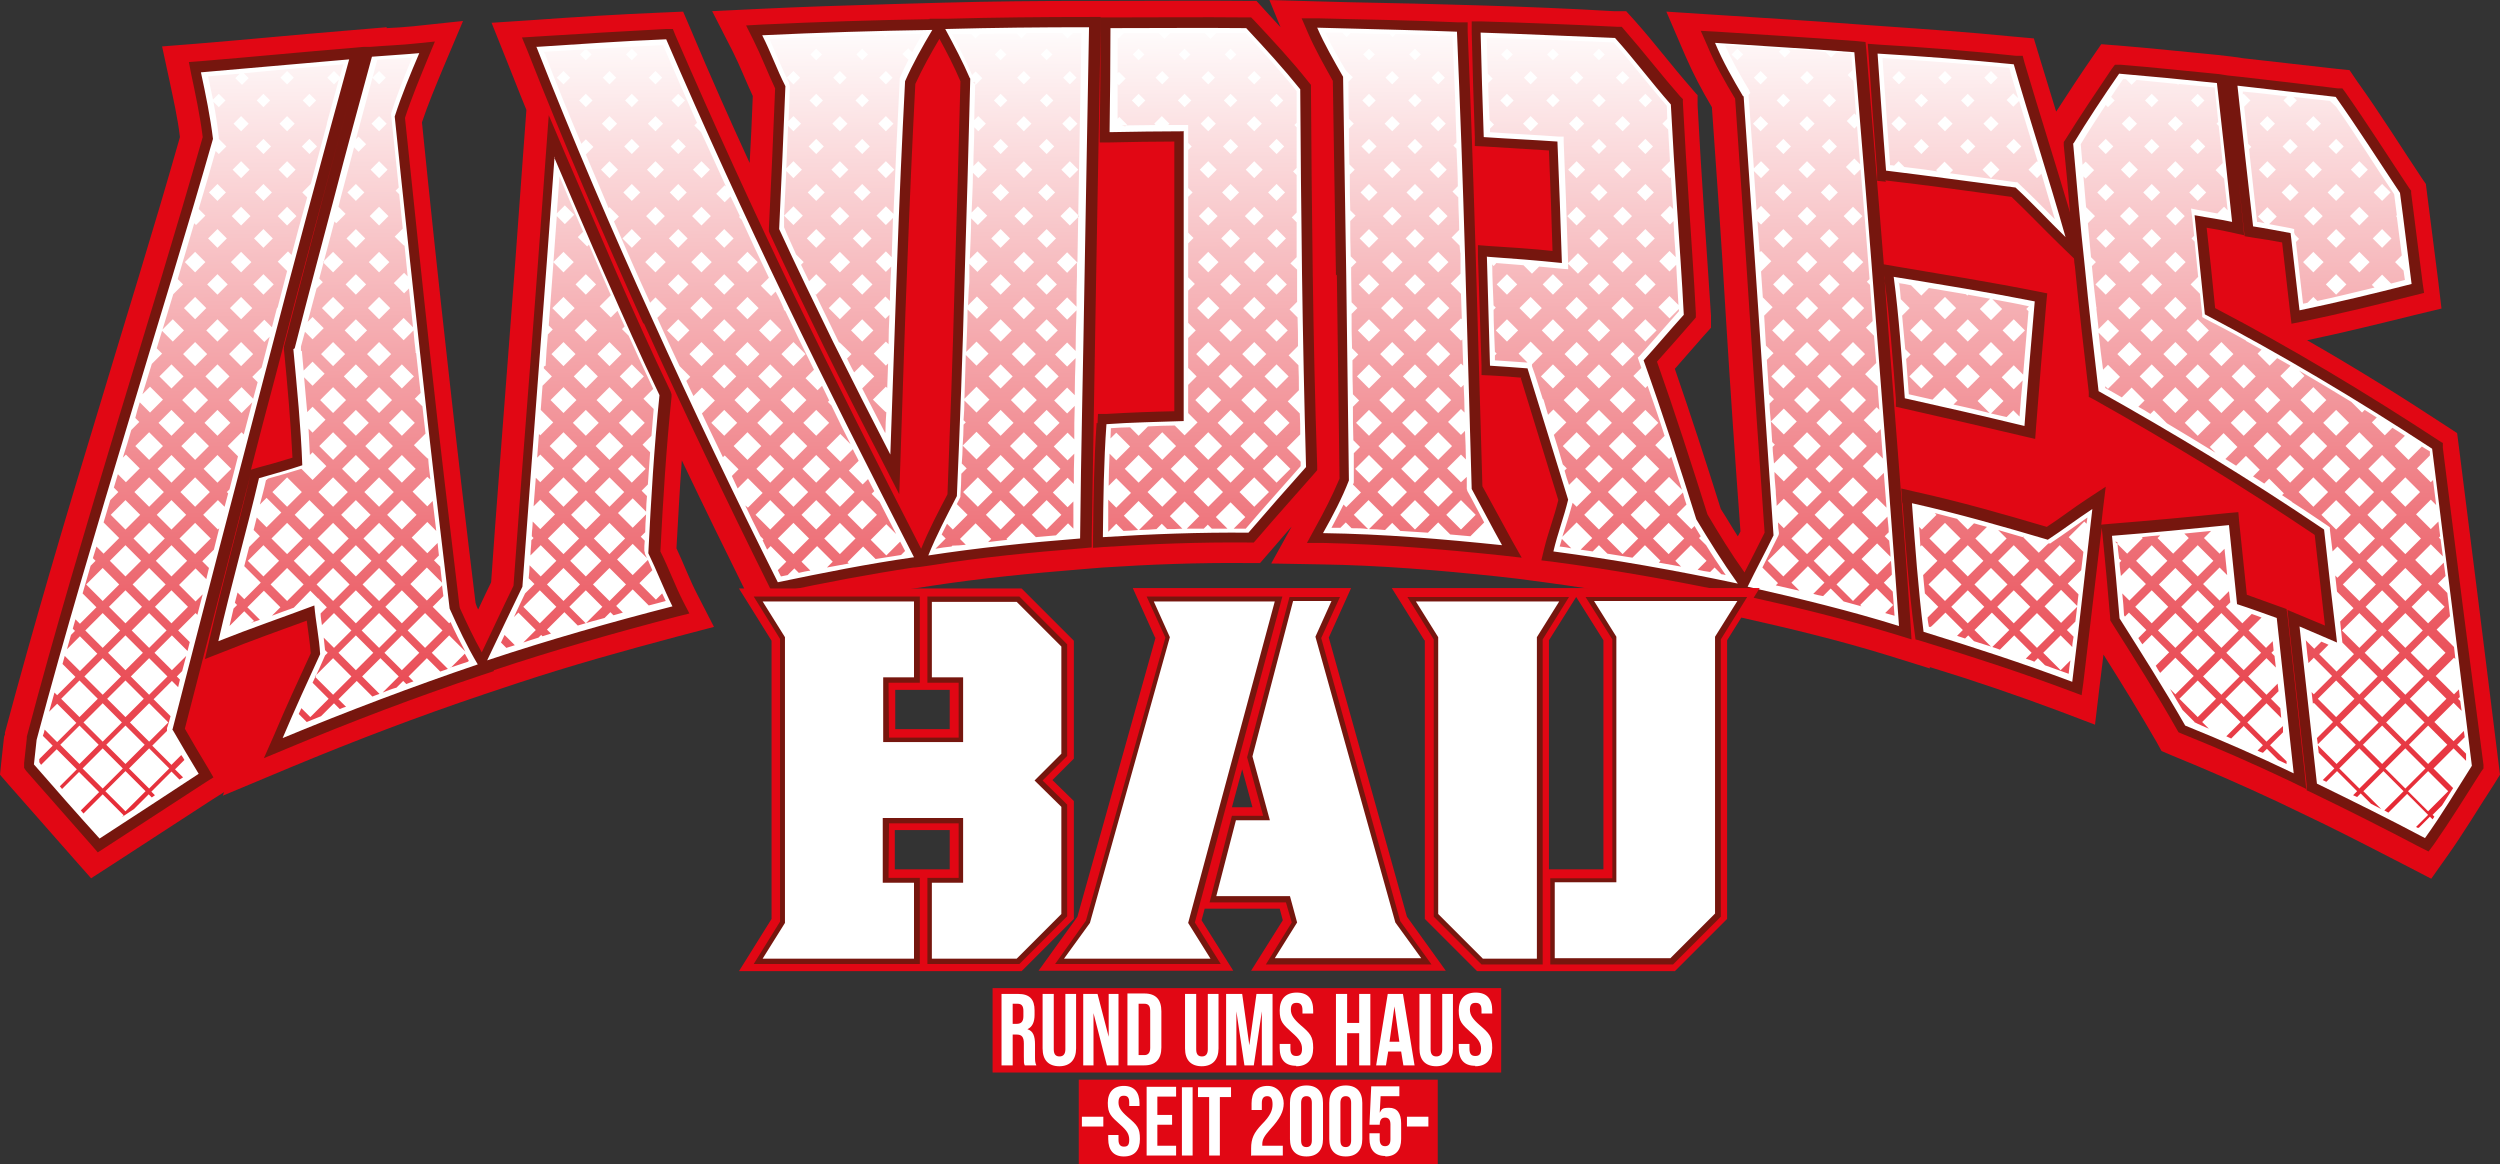 <svg xmlns="http://www.w3.org/2000/svg" xmlns:xlink="http://www.w3.org/1999/xlink" id="uuid-81af18dc-e412-41ef-be30-13287c8c16ae" width="559.9" height="260.7" viewBox="0 0 559.9 260.7"><rect x="0" y="0" width="559.9" height="260.7" fill="#333333" stroke="none"/><defs><clipPath id="uuid-79533dd4-f2cc-4e1d-ada3-8f32462e4bcb"><path d="M37.4,163.5v-.5c.1,0,.8-2.6.8-2.6l-3.8-3.8,4.1-4.1,1.4,1.4.4-1.7-.7-.7,1.2-1.2.9-3.4-3.2,3.2-3.9-3.9,3.9-3.9,3.5,3.5.5-2-2.6-2.6,3.9-3.9.4.4c.4-1.5.8-3.1,1.2-4.6l-1.6,1.6-3.7-3.7,3.7-3.7,2.4,2.4.6-2.5-1.5-1.5,2.6-2.6c.4-1.6.8-3.2,1.2-4.8l-.3.3-3.3-3.3,3.3-3.3,1.5,1.5.8-3-.3-.3.6-.6c.6-2.5,1.3-4.9,1.9-7.4l-2.3-2.3,3.1-3.1.5.5c.6-2.4,1.3-4.8,1.9-7.2l-2.4,2.4-2.9-2.9,2.9-2.9,2.6,2.6,1-3.7-1.2-1.2,2.1-2.1c.6-2.3,1.2-4.6,1.8-6.9l-1.2,1.2-2.5-2.5,2.5-2.5,1.7,1.7c.4-1.4.7-2.8,1.1-4.2l.2-.3c.7-2.7,1.4-5.4,2.1-8.1l-2.1-2.1,2.3-2.3.8.8c1.1-4.3,2.3-8.6,3.5-12.9l-1.1-1.1,1.9-1.9c1.2-4.5,2.4-9,3.6-13.4v-.2c.9-3.3,1.8-6.5,2.7-9.8l-1.1,1.1-1.5-1.5,1.5-1.5,1.3,1.3c.3-.9.5-1.9.8-2.8-7.4.6-14.8,1.3-22.3,2l1.1,1.1-1.5,1.5-1.5-1.5,1-1c-2.4.2-4.8.4-7.1.6.4,1.7.7,3.5,1.1,5.2l1.3-1.3,1.5,1.5-1.5,1.5-1.2-1.2c.5,2.6.9,5.2,1.2,7.9v.4l1.7,1.7-1.7,1.7-.7-.7c-1.2,4.3-2.5,8.7-3.8,13l1.5,1.5-2.1,2.1-.4-.4c-1.2,4.2-2.5,8.3-3.7,12.5l1.2,1.2-2.2,2.2c-.8,2.6-1.6,5.3-2.4,7.9l2.3-2.3,2.5,2.5-2.5,2.5-2.4-2.4-1.2,3.9,1.2,1.2-2.3,2.3c-.7,2.3-1.4,4.5-2.1,6.8l1.7-1.7,2.9,2.9-2.9,2.9-2.3-2.3c-.4,1.2-.7,2.3-1,3.5l.9.9-1.8,1.8c-.6,2.1-1.2,4.1-1.9,6.2l.7-.7,3.1,3.1-3.1,3.1-1.8-1.8c-.3,1-.6,2-.9,3l1,1-1.8,1.8c-.5,1.7-1,3.3-1.5,5l3.5,3.5-3.5,3.5-1.6-1.6c-.3.9-.5,1.7-.8,2.6l.6.6-1.1,1.1c-.6,2.1-1.2,4.1-1.8,6.2l3.1,3.1-3.7,3.7-1-1c-.2.7-.4,1.4-.6,2.1l.5.5-.9.9c-.3,1.1-.6,2.2-.9,3.2l2.9-2.9,3.9,3.9-3.9,3.9-3.4-3.4c-.2.6-.3,1.2-.5,1.8l2.9,2.9-4.1,4.1-.6-.6c-.4,1.4-.8,2.9-1.2,4.3l1.8-1.8,4.3,4.3-4.3,4.3-2.8-2.8c-.1.5-.2.9-.4,1.4l2.2,2.2-3,3v.7l.4.6,3.5-3.5,4.5,4.5-3.8,3.8.5.6,3.8-3.8,4.5,4.5-4.1,4.1.6.7,4.3-4.3,4.7,4.7-.4.4c.9-.6,1.8-1.2,2.7-1.8l3.3-3.3.7.7.7-.5-.8-.8,4.5-4.5,1.8,1.8.8-.5-1.8-1.8,2.1-2.1c-.2-.4-.4-.7-.7-1.1l-2.2,2.2-4.3-4.3,3.3-3.3v-.2ZM100.9,149.5c1.3-.4,2.6-.9,3.9-1.3l.2-.2c-.3-.5-.6-1.1-.9-1.6l-3.2,3.2v-.1ZM56.2,139.5c.7-.2,1.3-.5,2-.7l-2.8-2.8,3.7-3.7,3.7,3.7-1.9,1.9c1.6-.6,3.2-1.2,4.9-1.8l3.7-3.8,1.8,1.8h.2v.2l1.7,1.7-1.4,1.4c0,.9.2,1.7.3,2.6l2.7-2.7,3.9,3.9-3.9,3.9-2.3-2.3c.1.9.2,1.9.3,2.8l.6.6-.6.6c-.9,2.1-1.8,4.1-2.8,6.1l3.6,3.6-4.1,4.1-2-2c-.2.4-.4.9-.6,1.3l1.8,1.8c1.1-.4,2.1-.9,3.2-1.3l2.9-2.9,1.3,1.3c.5-.2.9-.4,1.4-.5l-1.7-1.7,4.1-4.1,3.5,3.5c.5-.2,1-.4,1.6-.6l-3.9-3.9,4.1-4.1,4.1,4.1-3.6,3.6c1-.4,2-.8,3.1-1.1l1.5-1.5.7.7c.5-.2,1-.4,1.6-.6l-1.1-1.1,4.1-4.1,3,3c.6-.2,1.2-.4,1.7-.6l-3.6-3.6,3.9-3.9,3.6,3.6c-1.2-2.2-2.3-4.4-3.3-6.6l-.3.3-3.7-3.7,2.4-2.4-.3-2.4-3.4,3.4-3.7-3.7,3.7-3.7,3.4,3.4c-.1-1.2-.3-2.4-.4-3.6l-1.4-1.4,1.1-1.1c-.1-.9-.2-1.9-.3-2.8l-2.3,2.3-3.5-3.5,3.5-3.5,2,2c-.3-2.2-.5-4.5-.8-6.7l-1.2,1.2-3.3-3.3,3.3-3.3.7.6c-.2-1.6-.4-3.1-.5-4.7h-.1c0,.1-3.1-3-3.1-3l2.6-2.6c-.2-2-.5-4-.7-6.1l-1.7-1.7,1.3-1.3c-.3-2.4-.5-4.7-.8-7.1l-.2-1.8-.2-.2h.1c-.2-1.7-.4-3.3-.5-4.9l-2.2,2.2-2.5-2.5,2.5-2.5,2.1,2.1c-.3-2.9-.6-5.8-.9-8.7l-1.1,1.1-2.3-2.3,2.3-2.3.8.8c-.2-2.3-.5-4.6-.7-6.9h-.1c0,.1-2.1-2-2.1-2l1.8-1.8c-.3-2.6-.5-5.1-.8-7.7l-.8-.8.7-.7c-.6-5.4-1.1-10.8-1.7-16.2v-.4c1.3-4.2,3-8.4,4.7-12.5-.6,0-1.2,0-1.8.1-2,.1-4,.2-6,.4-1.6,5.9-3.2,11.9-4.8,17.8l.6-.6,1.7,1.7-1.7,1.7-1-1c-1,3.8-2,7.6-3,11.3-.2.7-.3,1.3-.5,2l1.6,1.6-2.1,2.1-.4-.4c-1.1,4.3-2.3,8.6-3.4,12.8l.8.8-1.4,1.4c-.7,2.5-1.3,5-2,7.5l1.1-1.1,2.5,2.5-2.5,2.5-1.7-1.7c-.3,1.1-.6,2.2-.9,3.3v1h.2c.1,1.5.3,2.9.4,4.4l2-2,2.7,2.7-2.7,2.7-1.9-1.9c.2,2.6.5,5.2.7,7.8l1.2-1.2,2.9,2.9-2.9,2.9-.9-.9c.1,2,.2,3.9.3,5.9l.6-.6,3.1,3.1-3.1,3.1-2.5-2.5c-2.5.8-5,1.5-7.5,2.2l-.3.3h-.1v-.1c-.4,1.9-.9,3.7-1.4,5.6l1.5-1.5,3.3,3.3-3.3,3.3-2.2-2.2c-.2.9-.5,1.9-.7,2.8l1.4,1.4-2.4,2.4c-.4,1.4-.7,2.9-1.1,4.3l3.7,3.7-3.7,3.7-1.5-1.5c-.2.8-.4,1.6-.6,2.3l.5.5-.8.8c-.3,1.3-.6,2.6-.9,3.9l3.3-3.3,2.2,2.2-.7.4ZM50.4,141.7h.1v-.2.2h-.1ZM113,142.2l-.8,1.7,1.2,1.2c.6-.2,1.3-.4,1.9-.6l-2.3-2.3h0ZM121.8,82.1v.4l1.8,1.8-2.1,2.1c-.1,1.8-.3,3.6-.4,5.4l2.8,2.8-2.9,2.9-.3-.3c-.1,1.8-.3,3.5-.4,5.3l.7-.7,3.1,3.1-3.1,3.1-1-1c-.2,2.1-.3,4.3-.5,6.4l1.5-1.5,3.3,3.3-3.3,3.3-1.7-1.7c0,1.1-.2,2.2-.2,3.3l.4.4-.5.5c0,1.1-.2,2.2-.2,3.4l2.3-2.3,3.5,3.5-3.5,3.5-2.5-2.5c0,1-.1,1.9-.2,2.9l1.3,1.3-2.1,2.1c-.8,1.7-1.7,3.5-2.5,5.3l1-1,3.9,3.9-2.8,2.8c1.1-.4,2.2-.7,3.4-1.1l.6-.6.3.3c.6-.2,1.3-.4,1.9-.6l-.9-.9,3.9-3.9,3,3c2-.6,4-1.2,6-1.7l1.3-1.3.7.7c.7-.2,1.4-.4,2.1-.6l-1.5-1.5,3.7-3.7,3.6,3.6c1.3-.3,2.6-.7,3.8-1-.3-.6-.5-1.1-.8-1.7l-1.4,1.4-3.7-3.7,2.9-2.9c-.3-.8-.7-1.5-1-2.3l-3.4,3.4-3.5-3.5,3.5-3.5,3.2,3.2c-.2-.4-.4-.8-.5-1.1v-.3c-.1,0-.1-.3-.1-.3,0-.7,0-1.4.1-2.2l-.9-.9,1-1c0-1.3.1-2.6.2-4l-3,3-3.3-3.3,3.3-3.3,3,3c0-1.2.1-2.3.2-3.5l-1.2-1.2,1.4-1.4c.2-2.4.3-4.8.5-7.2l-1.7-1.7,2-2c.2-2,.3-4,.5-6l-2.3-2.3,2.2-2.2c-1.9-4-3.7-7.9-5.5-11.9l-1.5-1.5.6-.6c-.5-1.2-1.1-2.3-1.6-3.5l-1.5,1.5-2.5-2.5,2.5-2.5c-.6-1.4-1.2-2.7-1.8-4.1-1-2.4-2.1-4.8-3.1-7.2l-.4.4-2.1-2.1,1.2-1.2c-1.8-4.1-3.6-8.3-5.3-12.4-.2,2.8-.4,5.5-.6,8.3l1.8-1.8,2.1,2.1-2.1,2.1-1.8-1.8c-.4,5-.7,10.1-1.1,15.1-.2,3.1-.5,6.3-.7,9.4l.9.9-1.1,1.1c-.2,2.3-.4,4.6-.5,7l-.4.2ZM121.7,11.3l.2.6.3.3h-.1c2.6,6.8,5.3,13.4,8.1,20l1-1,1.7,1.7-1.7,1.7c1.7,3.9,3.4,8,5.1,12l.2-.2,2.1,2.1-1.1,1.1c2.7,6.1,5.3,12.2,8.1,18.2l1.2-1.2,2.5,2.5-2.1,2.1c1.6,3.6,3.3,7.2,5,10.8l2.4,2.4-.9.9c.5,1.1,1,2.2,1.6,3.4l1.9-1.9,2.9,2.9-2.9,2.9c1.5,3.2,3.1,6.5,4.7,9.8l.4-.4,3.1,3.1-1.5,1.5c.4.9.9,1.9,1.3,2.8l2.3-2.3,3.3,3.3-3.3,3.3-.6-.5c1.1,2.3,2.2,4.6,3.4,6.9l.7.7-.2.2c.3.7.7,1.4,1,2.1l.8-.8,3.5,3.5-1.9,1.9c.2.5.5,1,.7,1.4.5-.1,1-.2,1.5-.3l1.5-1.5,1,1c.9-.2,1.7-.4,2.6-.5l-2-2,3.5-3.5,3.5,3.5-1.3,1.3c1.6-.3,3.3-.6,4.9-.9l-.3-.3,3.5-3.5,2.8,2.8c1.9-.3,3.8-.6,5.7-.9l.9-.9c-.4-.7-.7-1.4-1.1-2.1l-3.1,3.1-3.5-3.5,3.5-3.5,2.2,2.2c-1.2-2.4-2.5-4.8-3.7-7.2l-1.8-1.8.6-.6c-.5-.9-.9-1.8-1.4-2.7l-1.2,1.2-3.1-3.1,2.2-2.2c-.4-.9-.9-1.7-1.3-2.6l-2.8,2.8-3.1-3.1,3.1-3.1,2.3,2.3c-1.5-2.9-2.9-5.8-4.3-8.7l-.8-.8.3-.3c-.5-1.1-1.1-2.2-1.6-3.3l-1,1-2.7-2.7,1.9-1.9c-2.2-4.4-4.3-8.7-6.4-13.1l-.4-.4h.1c-.2-.5-.4-.9-.6-1.4-.4-.9-.8-1.7-1.3-2.6l-1,1-2.3-2.3,1.8-1.8c-2.1-4.3-4.1-8.6-6.1-13l-.6-.6.2-.2c-.7-1.5-1.4-3-2.1-4.4l-1.3,1.3-1.9-1.9,1.9-1.9.3.3c-1.9-4.1-3.7-8.2-5.6-12.2l-1.5-1.5.6-.6c-2.6-5.8-5.1-11.6-7.6-17.4-8.9.4-17.8,1-26.6,1.5l-.2-.3ZM176.9,19.2c-.1,2.6-.2,5.3-.3,7.9l1.1-1.1,1.7,1.7-1.7,1.7-1.2-1.2c-.1,3.2-.3,6.3-.4,9.5l1.6-1.6,1.9,1.9-1.9,1.9-1.6-1.6c-.2,3.3-.3,6.7-.5,10l2.1-2.1,2.1,2.1-2.1,2.1-2.1-2.1v2.6c.8,2,1.8,4,2.7,6.1l1.7,1.7-.6.6c.6,1.2,1.2,2.5,1.8,3.7l1.6-1.6,2.3,2.3-2.3,2.3-.2-.2c1.6,3.4,3.3,6.7,4.9,10.1l.4.8h.1c0-.1,2.7,2.6,2.7,2.6l-1,1c.5,1,1,2.1,1.6,3.1l1.8-1.8,2.7,2.7-2.7,2.7c1.7,3.3,3.4,6.6,5.1,9.9h.1c0-1.6.1-3.1.2-4.6h-.1c0,.1-2.9-2.8-2.9-2.8l2.9-2.9.3.3.2-5.5-.5.5-2.7-2.7,2.7-2.7.6.6c0-2.2.1-4.4.2-6.6l-.9.9-2.5-2.5,2.5-2.5,1,1c0-2.6.2-5.1.3-7.7l-1.2,1.2-2.3-2.3,2.3-2.3,1.3,1.3c.1-2.9.2-5.9.3-8.8l-1.6,1.6-2.1-2.1,2.1-2.1,1.7,1.7c.4-10,.9-20,1.4-30v-.4c.6-1.4,1.3-2.8,2-4.2h-.1c0,.1-1.3-1.2-1.3-1.2l1.3-1.3.9.9c.7-1.4,1.5-2.7,2.3-4.1-2.6,0-5.2.1-7.8.2l-.5.5-.5-.5c-3.2,0-6.4.2-9.6.3l-.2.2-.2-.2c-5.2.2-10.3.4-15.5.6,1.5,3.3,2.8,6.6,4.4,9.8v.3c.1,0,.1.3.1.3l.1.1ZM218.4,18.3c0,2.9-.2,5.7-.2,8.6l.9-.9,1.7,1.7-1.7,1.7-.9-.9c0,2.9-.2,5.8-.2,8.7l1.1-1.1,1.9,1.9-1.9,1.9-1.2-1.2c0,3-.2,5.9-.3,8.9l1.4-1.4,2.1,2.1-2.1,2.1-1.5-1.5c0,3-.2,6.1-.3,9.1l1.7-1.7,2.3,2.3-2.3,2.3-1.8-1.8v4.1c-.2,1.7-.2,3.5-.3,5.2l2-2,2.5,2.5-2.5,2.5-2.1-2.1c0,3.2-.2,6.3-.3,9.5l2.3-2.3,2.7,2.7-2.7,2.7-2.4-2.4c-.1,3.3-.2,6.5-.3,9.8l2.7-2.7,2.9,2.9-2.9,2.9-2.7-2.7c0,1.5-.1,2.9-.2,4.4l.5.5-.5.5c0,1.6-.1,3.1-.2,4.7l3.1-3.1,3.1,3.1-3.1,3.1-3.1-3.1c0,1.3-.1,2.6-.2,4l1.1,1.1-1.2,1.2c0,1.6-.1,3.3-.2,4.9v.3l-.1.2c-.2.5-.5.9-.7,1.4l2.4,2.4-3.3,3.3-1.3-1.3-1.2,2.4.9.9-2.3,2.3c1.2-.2,2.4-.4,3.6-.5l.2-.2h.1c1,0,2-.1,2.9-.2l-1.3-1.3,3.5-3.5,3.5,3.5-.7.7c1.4-.2,2.8-.3,4.3-.5l-.2-.2,3.5-3.5,3.1,3.1c1.5-.1,3-.3,4.5-.4l2.7-2.7,1.2,1.2v-6.1l-1.3,1.3-3.3-3.3,3.3-3.3,1.4,1.4c0-2.3,0-4.5.1-6.8l-1.5,1.5-3.1-3.1,3.1-3.1,1.5,1.5c0-2.5,0-5,.1-7.5l-1.7,1.7-2.9-2.9,2.9-2.9,1.7,1.7c0-2.8.1-5.5.2-8.3l-1.9,1.9-2.7-2.7,2.7-2.7,1.9,1.9c0-3,.1-6,.2-9.1l-2.1,2.1-2.5-2.5,2.5-2.5,2.1,2.1c0-2.3,0-4.6.1-6.9v-3l-2.2,2.3-2.3-2.3,2.3-2.3,2.3,2.3c.3-17.1.6-34.3.9-51.4h-1.9l-1.2,1.2-1.2-1.2h-8l-1.1,1.2-1.1-1.1c-2.7,0-5.4,0-8.2.1l-1,1-1-1h-4.3c1.6,3,3.2,6.1,4.5,9.2l.8-.8,1.5,1.5-1.5,1.5-.6-.6.5-.1ZM251.2,28.1c2.5,0,5.1-.1,7.6-.1l-.3-.3,1.7-1.7,1.7,1.7-.3.3h4.5v4l.8.8-.8.8v8.5l1,1-1,1v8l1.2,1.2-1.2,1.2v7.6l1.5,1.5-1.5,1.5v7.2l1.7,1.7-1.7,1.7v6.7l1.9,1.9-1.9,1.9v6.3l2.1,2.1-2.9,2.9-2.2-2.2c-2,0-4,.1-6,.2l-2.1,2.1-1.9-1.9c-1.4,0-2.9.1-4.3.2,0,.8-.1,1.5-.1,2.3l1.3-1.3,3.1,3.1-3.1,3.1-1.5-1.5c-.1,2.4-.2,4.8-.2,7.2l1.7-1.7,3.3,3.3-3.3,3.3-1.8-1.8v7.2l1.8-1.8,1.6,1.6c1.1,0,2.2-.1,3.3-.2l-3.2-3.2,3.3-3.3,3.3,3.3-3.2,3.2c1.3,0,2.6-.1,3.9-.2l1.2-1.2,1.2,1.2c1.1,0,2.3,0,3.4-.1l-2.8-2.8,3.3-3.3,3.3,3.3-2.8,2.8h3.8l.9-.9.9.9h3.5l-2.6-2.6,3.3-3.3,3.3,3.3-2.6,2.6h2.7c4-4.7,8.2-9.3,12.3-14v-1l-3.1-3.1,3-3c0-1.6,0-3.1-.1-4.7l-2.7-2.7,2.5-2.5c0-1.9,0-3.7-.1-5.6l-2.2-2.2,2.1-2.1c0-2.1,0-4.3-.1-6.4l-1.8-1.8,1.7-1.7v-7.2l-1.5-1.4,1.4-1.4v-7.8l-1.1-1.1,1.1-1.1v-8.4l-.8-.8.8-.8v-9.1l-.5-.5.5-.5v-7.1c-3.6-4.5-7.5-8.7-11.4-13h-6.6l-1.3,1.3-1.3-1.3h-7.7l-1.3,1.3-1.3-1.3h-7.8l-1.2,1.2-.2-.2v8l.3-.3,1.5,1.5-1.5,1.5-.3-.3v7.8l.4-.4,1.7,1.7-.4.4-.8-.2ZM302,18.5c0,2.7,0,5.4.1,8.1l1.1,1.1-1.1,1.1c0,2.7,0,5.4.1,8l1.2,1.2-1.1,1.1c0,2.7,0,5.3.1,8l1.2,1.2-1.2,1.2c0,2.6,0,5.2.1,7.9l1.3,1.3-1.2,1.2v1.5l.1,6.3,1.3,1.3-1.3,1.3c0,2.6,0,5.1.1,7.7l1.4,1.4-1.3,1.3c0,2.5,0,5.1.1,7.6l1.4,1.4-1.4,1.4c0,2.5,0,5,.1,7.5l1.5,1.5-1.4,1.4v6.5c0,.2-.1.3-.2.5l1.8,1.8-3.3,3.3-.6-.6c-.9,1.8-1.8,3.5-2.7,5.2h2l1.2-1.2,1.3,1.3c1.2,0,2.5,0,3.7.2l-3.2-3.2,3.3-3.3,3.3,3.3-3.2,3.2c1.2,0,2.4.1,3.6.2l1.6-1.6,1.8,1.8c2.1.1,4.1.3,6.2.4l2.3-2.3,2.7,2.7c1.5.1,3,.3,4.5.4l3.1-3.1c-1.3-2.4-2.5-4.8-3.8-7.1v-.2c-.1,0-.1-.3-.1-.3v-2.6l-1.3,1.2-3.1-3.1,3.1-3.1,1.1,1.1c0-2.1-.1-4.2-.2-6.4l-.9.9-2.9-2.9,2.9-2.9.8.8c0-2.1-.1-4.1-.2-6.2l-.6.6-2.7-2.7,2.7-2.7.5.5-.2-5.9-.3.3-2.5-2.5,2.5-2.5.2.2-.2-5.7-2.3-2.3,2.2-2.2v-4.6c-.1,0-.2-1.7-.2-1.7l-1.8-1.8,1.7-1.7c0-2.4-.2-4.9-.2-7.3l-1.3-1.3,1.2-1.2c0-2.8-.2-5.6-.3-8.4l-.7-.7.7-.7c-.1-3.2-.2-6.4-.3-9.5h-.1c0-.1.1-.2.1-.2-.2-4.7-.4-9.5-.6-14.2-.9,0-1.8,0-2.7-.1l-.4.4-.4-.4c-3.1-.1-6.1-.2-9.2-.3l-.7.7-.7-.7c-2.9,0-5.8-.1-8.7-.2l-.9.9-1-1h-3.8c1.4,3,3,5.8,4.7,8.6l1.5,1.4-1.1,1.1.1.1ZM349.8,120.7c-.2.6-.3,1.1-.5,1.7.9.1,1.7.2,2.6.4l-2.1-2.1ZM334.2,59.2c0,3.1.2,6.1.3,9.2l.5.5-.5.5c0,3.1.2,6.3.3,9.4l.4.4-.4.4v1.1c2.4.2,4.8.3,7.3.5l-2-2,2.7-2.7,2.7,2.7-2.4,2.4v.4c.9,2.4,1.6,4.9,2.4,7.3l.2.2c.3,1.2.7,2.3,1,3.4l1.2-1.2,2.9,2.9-2.8,2.8c.7,2.2,1.4,4.4,2,6.6l.9.9-.5.5c.3,1.1.6,2.1,1,3.2l1.7-1.7,3.3,3.3-3.3,3.3-.9-.9c-.7,2.6-1.5,5.1-2.3,7.6l3.2-3.2,3.5,3.5-2.6,2.6c.9.1,1.8.3,2.7.4l1.4-1.4,1.9,1.9c1.9.3,3.7.6,5.6.9l2.8-2.8,3.5,3.5-.4.4c1.7.3,3.3.6,5,.9l-1.3-1.3,3.5-3.5,3.5,3.5-2,2c.9.2,1.9.4,2.8.5l1-1,1.5,1.5c.3,0,.7.1,1,.2-1.5-2.2-3-4.4-4.4-6.7l-1.6-1.6.4-.4c-.5-.8-.9-1.5-1.4-2.3l-.7.7-3.3-3.3,2.2-2.2c-.3-.9-.6-1.8-.8-2.7l-3.1,3.1-3.3-3.3,3.3-3.3,2.9,2.9c-.8-2.5-1.6-4.9-2.4-7.4l-.5.5-3.1-3.1,2.1-2.1c-1.2-3.8-2.5-7.5-3.8-11.2l-.5.5-2.7-2.7,1.8-1.8c-.2-.6-.4-1.1-.6-1.7l-.2-.6.5-.5c2.9-3.3,5.8-6.6,8.7-9.9v-.5l-2.1,2.1-2.5-2.5,2.5-2.5,2,2c-.2-3-.3-6-.5-9l-1.5,1.5-2.3-2.3,2.3-2.3,1.4,1.4c-.2-2.7-.4-5.4-.5-8.1l-.8.8-2.1-2.1,2.1-2.1.7.7v-.3c-.2-2.3-.3-4.6-.5-6.8l-.2.2-1.9-1.9,1.9-1.9c-.1-2.4-.3-4.8-.4-7.1l-1.3-1.3,1.1-1.1c0-1-.1-2-.1-2.9-4.1-4.7-7.8-9.6-11.9-14.2-9.5-.4-18.9-.8-28.4-1.1,0,2.7.1,5.4.2,8.1l1.1,1.1-1,1c0,2.8.2,5.5.3,8.3l1,1-.9.9v.8c5.2.4,10.3.6,15.5,1h1v1.1c.4,9,.7,18.1,1,27.2l2.2-2.2,2.3,2.3-2.3,2.3-2.2-2.2v1.2l-1.3-.1c-1.7-.2-3.5-.3-5.2-.5l-1.6,1.6-1.9-1.9c-2.1-.2-4.1-.3-6.2-.5h.1c0,.1-.6.7-.6.7l-.3-.4ZM391.6,21.3c.4,5.5.8,11,1.2,16.4l1.6-1.6,1.9,1.9-1.9,1.9-1.6-1.6c.2,2.9.4,5.9.6,8.8l1-1,2.1,2.1-2.1,2.1-.8-.8c.2,2.3.3,4.7.5,7l.3-.3,2.3,2.3-2.3,2.3c.1,1.9.3,3.9.4,5.8l2.2,2.2-1.9,1.9c.1,2.2.3,4.5.4,6.7l1.7,1.7-1.5,1.5c.2,2.6.3,5.1.5,7.7l1.1,1.1-1,1c0,1.3.2,2.7.3,4l2.9-2.9,2.9,2.9-2.9,2.9-2.9-2.9c.1,1.5.2,3.1.3,4.6l.6.6-.5.5c0,1.2.2,2.4.3,3.7l2.2-2.2,3.1,3.1-3.1,3.1-2.1-2.1c0,1.4.2,2.8.3,4.2v.1c0,1.1.2,2.2.2,3.3l1.6-1.6,3.3,3.3-3.3,3.3-1.3-1.3c0,.8.1,1.6.2,2.3v.3l-.1.3c-1.2,2.4-2.4,4.8-3.6,7.2l3.5,3.5-.5.5c1.8.4,3.5.8,5.3,1.2l-1.8-1.8,3.7-3.7,3.7,3.7-2.5,2.5c.7.2,1.5.4,2.2.5l1.7-1.7,2.9,2.9c1.3.4,2.7.7,4,1.1l-.3-.3,3.7-3.7,3.7,3.7-1.8,1.8c.7.2,1.4.4,2.1.6-.1-1.8-.3-3.6-.4-5.4l-2-2,1.8-1.8c0-1-.1-2.1-.2-3.1l-3.1,3.1-3.5-3.5,3.5-3.5,3,3c0-1.2-.2-2.4-.3-3.6l-1-1,.9-.9c0-1.2-.2-2.3-.3-3.5l-2.4,2.4-3.3-3.3,3.3-3.3,2.2,2.2c-.2-2.6-.4-5.2-.6-7.8l-1.6,1.6-3.1-3.1,3.1-3.1,1.4,1.4c-.2-2.2-.3-4.4-.5-6.6l-.9.9-2.9-2.9,2.9-2.9.6.6c-.1-1.8-.3-3.6-.4-5.4h-.1c0,.1-2.7-2.6-2.7-2.6l2.5-2.5c-.2-2-.3-4-.5-6.1l-1.8-1.8,1.5-1.5c-.2-2.7-.4-5.4-.6-8.1l-.7-.7.6-.6c-.6-8.2-1.3-16.4-2-24.6l-1.4,1.4-1.9-1.9,1.9-1.9,1.3,1.3c-.2-2.9-.5-5.7-.7-8.6l-.6.6-1.7-1.7,1.7-1.7.4.4-.6-7.7-1.3-1.3,1.1-1.1-.3-3.8c-1.1,0-2.2-.2-3.3-.2l-1.2,1.2-1.3-1.3c-2.8-.3-5.6-.5-8.4-.6l.6.6-1.3,1.3-1.3-1.3.7-.7c-4.3-.3-8.6-.5-12.8-.8,1.6,3.5,3.5,6.9,5.5,10.2v.2c.1,0,.2.3.2.3l-.4.5ZM425.3,63.2c.2,1.3.3,2.5.4,3.8l2,2-1.7,1.7c.2,2.5.5,5,.7,7.5l1.2,1.2-1,1c.2,2.6.4,5.3.6,7.9,1.8.4,3.6.8,5.3,1.2l2.7-2.7,2.9,2.9-.9.9c2.7.6,5.4,1.2,8.1,1.9l-2.7-2.7,2.9-2.9,2.9,2.9-2.8,2.8c1.2.3,2.3.5,3.5.8l1.5-1.5,1.4,1.4c.2-2.7.4-5.4.7-8.1l-2,2-2.7-2.7,2.7-2.7,2.1,2.1c.4-4.7.8-9.5,1.2-14.2l-.5-.5.6-.6c-2.7-.6-5.5-1.1-8.2-1.6l2.2,2.2-2.5,2.5-2.5-2.5,2.3-2.3c-1.6-.3-3.2-.6-4.9-.9l-.2.2-.3-.3c-2.8-.5-5.5-.9-8.3-1.4l-1.7,1.7-2.3-2.3c-.9-.2-1.9-.4-2.8-.5l.1-.2ZM423.3,37c.3,0,.6,0,.9.1l1-1,1.3,1.3c2.5.3,5,.6,7.4,1l-.3-.3,1.9-1.9,1.9,1.9-.7.7c4.9.7,9.8,1.3,14.7,2h.4l.3.3c2.8,2.6,5.4,5.3,8.1,8-1-3.4-2-6.8-3-10.2l-1,1-1.9-1.9,1.9-1.9.2.2c-1.4-4.6-2.8-9.1-4.2-13.7l-1.3,1.3-1.5-1.5,1.5-1.5,1.1,1.1c-.7-2.3-1.4-4.5-2-6.8-9.5-.9-18.9-1.6-28.4-2.2.6,8,1.1,16,1.7,24ZM453,120.3c-1.8-.5-3.7-1.1-5.5-1.6l1.9,1.9-3.5,3.5-3.5-3.5,2.6-2.6c-1-.3-2-.5-2.9-.8l-1.4,1.4-2.4-2.4c-1.7-.4-3.3-.9-5-1.3l.4.4-3.3,3.3-.6-.6c.1,1.5.2,2.9.3,4.4l.3-.3,3.5,3.5-3.2,3.2c.1,1.4.3,2.7.4,4.1l3,3-2.4,2.4c0,.7.2,1.4.3,2.1h.4c0,.1,3.3-3.2,3.3-3.2l3.9,3.9-1.3,1.3c.6.2,1.2.4,1.8.6l.7-.7,1.3,1.3c1.3.4,2.5.8,3.8,1.2l-3.7-3.7,3.9-3.9,3.9,3.9-3.8,3.8c.6.2,1.2.4,1.7.6l3.2-3.2,3.9,3.9-1.3,1.3c.6.2,1.3.4,1.9.7l.8-.8,1.6,1.6c1.8.6,3.5,1.3,5.3,1.9.1-1,.2-2,.4-3l-2.2,2.2-3.9-3.9,3.9-3.9,2.6,2.6c0-.8.2-1.5.3-2.3l-1.5-1.5,1.9-1.9c.1-1.1.3-2.2.4-3.3l-3.6,3.6-3.7-3.7,3.7-3.7,3.6,3.6c.1-.9.2-1.7.3-2.6l-2.4-2.4,3-3,.5-4.1-3.3-3.3,3.5-3.5.5.5.2-1.4c-2.6,1.8-5.2,3.7-7.9,5.5l-.4.3h-.4c0-.1-2.2,2.1-2.2,2.1l-3.5-3.5.3-.3-.4.3ZM474.2,121.4c.1,1.2.2,2.5.4,3.7l.5.5-.4.4c0,1,.2,2,.3,3l1.9-1.9,3.7,3.7-3.7,3.7-1.6-1.6c.2,1.6.3,3.3.4,4.9l.2.3.9-.9,3.9,3.9-1.8,1.8c.3.5.6,1,.9,1.4l2.1-2.1,3.9,3.9-3,3c.3.5.6,1.1,1,1.6l3.4-3.4,4.1,4.1-4.1,4.1-1.2-1.2c.9,1.6,1.9,3.2,2.8,4.7l2.7,2.7h-.1c1.1.6,2.2,1,3.3,1.5l-1.5-1.5,4.3-4.3,4.3,4.3-3.2,3.2c.4.2.7.3,1.1.5l2.8-2.8,4.3,4.3-1.2,1.2c.4.2.8.4,1.2.5l.9-.9,2.5,2.5c.6.3,1.3.6,1.9.9v-.6l-3.7-3.6,2.9-2.9v-1.4c-.1,0-3.7,3.5-3.7,3.5l-4.3-4.3,4.3-4.3,3.3,3.3-.2-2.2-2.1-2.1,1.7-1.7-.2-1.7-2.5,2.5-4.1-4.1,4.1-4.1,2.1,2.1-.3-2.6-.7-.7.5-.5-.2-2.1-1.5,1.5-3.9-3.9,2.9-2.9c-.7-.3-1.4-.5-2.2-.8l-2.1,2.1-3.7-3.7,1-1-.3-2.5-2.1,2.1-3.7-3.7,3.7-3.7,1.7,1.7-.6-5.9-1.1,1.1-3.5-3.5,1.6-1.6c-2,.2-4,.4-6,.6l1,1-3.5,3.5-3.5-3.5.6-.6c-1.4.1-2.7.2-4.1.4l.2.2-3.5,3.5-2.7-2.7.5.1ZM515.8,68c.3,0,.6-.1,1-.2l1.3-1.3.9.9c4.3-.9,8.6-2,12.8-3l-.6-.6,2.3-2.3,2,2c1-.3,2.1-.5,3.1-.8l-.3-2.1-1.9-1.9,1.5-1.5c-.4-2.9-.7-5.7-1.1-8.6l-.2-.2.2-.2-.6-4.7c-4.4-6.5-8.5-13.2-13-19.6l-1.4-1.3c-2.7-.3-5.5-.6-8.2-.9l.8.8-1.5,1.5-1.5-1.5.9-.9c-3.3-.4-6.6-.8-10-1.1v.7l.2-.2,1.5,1.5-1.4,1.4.9,8.3.7.7-.5.5c.6,5.4,1.2,10.9,1.8,16.3.6,0,1.1.2,1.7.3l-1.5-1.5,2.1-2.1,2.1,2.1-1.7,1.7c1.6.3,3.2.6,4.8.9l.8.2v.8l.2.5.9.9-.7.7c.5,4.6,1.1,9.3,1.6,13.9v-.1ZM548.3,177.2l-4.5,4.5-4.5-4.5,4.5-4.5,4.5,4.5ZM533.5,171.1l-4.3-4.3,4.3-4.3,4.3,4.3-4.3,4.3ZM543.8,171.1l-4.3-4.3,4.3-4.3,4.3,4.3-4.3,4.3ZM492.2,160.6l-4.1-4.1,4.1-4.1,4.1,4.1-4.1,4.1ZM502.5,160.6l-4.1-4.1,4.1-4.1,4.1,4.1-4.1,4.1ZM523.2,160.6l-4.1-4.1,4.1-4.1,4.1,4.1-4.1,4.1ZM533.5,160.6l-4.1-4.1,4.1-4.1,4.1,4.1-4.1,4.1ZM543.8,160.6l-4.1-4.1,4.1-4.1,4.1,4.1-4.1,4.1ZM492.2,150.1l-3.9-3.9,3.9-3.9,3.9,3.9-3.9,3.9ZM502.5,150.1l-3.9-3.9,3.9-3.9,3.9,3.9-3.9,3.9ZM533.5,150.1l-3.9-3.9,3.9-3.9,3.9,3.9-3.9,3.9ZM543.8,150.1l-3.9-3.9,3.9-3.9,3.9,3.9-3.9,3.9ZM440.7,139.6l-3.7-3.7,3.7-3.7,3.7,3.7-3.7,3.7ZM451,139.6l-3.7-3.7,3.7-3.7,3.7,3.7-3.7,3.7ZM481.9,139.6l-3.7-3.7,3.7-3.7,3.7,3.7-3.7,3.7ZM492.2,139.6l-3.7-3.7,3.7-3.7,3.7,3.7-3.7,3.7ZM533.5,139.6l-3.7-3.7,3.7-3.7,3.7,3.7-3.7,3.7ZM543.8,139.6l-3.7-3.7,3.7-3.7,3.7,3.7-3.7,3.7ZM399.4,122.1l3.5,3.5-3.5,3.5-3.5-3.5,3.5-3.5ZM409.7,122.1l3.5,3.5-3.5,3.5-3.5-3.5,3.5-3.5ZM440.7,122.1l3.5,3.5-3.5,3.5-3.5-3.5,3.5-3.5ZM451,122.1l3.5,3.5-3.5,3.5-3.5-3.5,3.5-3.5ZM461.3,122.1l3.5,3.5-3.5,3.5-3.5-3.5,3.5-3.5ZM481.9,122.1l3.5,3.5-3.5,3.5-3.5-3.5,3.5-3.5ZM492.2,122.1l3.5,3.5-3.5,3.5-3.5-3.5,3.5-3.5ZM533.5,122.1l3.5,3.5-3.5,3.5-3.5-3.5,3.5-3.5ZM316.9,112l3.3,3.3-3.3,3.3-3.3-3.3,3.3-3.3ZM327.2,112l3.3,3.3-3.3,3.3-3.3-3.3,3.3-3.3ZM358.1,112l3.3,3.3-3.3,3.3-3.3-3.3,3.3-3.3ZM368.5,112l3.3,3.3-3.3,3.3-3.3-3.3,3.3-3.3ZM409.7,112l3.3,3.3-3.3,3.3-3.3-3.3,3.3-3.3ZM523.2,112l3.3,3.3-3.3,3.3-3.3-3.3,3.3-3.3ZM533.5,112l3.3,3.3-3.3,3.3-3.3-3.3,3.3-3.3ZM306.6,101.9l3.1,3.1-3.1,3.1-3.1-3.1,3.1-3.1ZM316.9,101.9l3.1,3.1-3.1,3.1-3.1-3.1,3.1-3.1ZM358.1,101.9l3.1,3.1-3.1,3.1-3.1-3.1,3.1-3.1ZM368.5,101.9l3.1,3.1-3.1,3.1-3.1-3.1,3.1-3.1ZM409.7,101.9l3.1,3.1-3.1,3.1-3.1-3.1,3.1-3.1ZM512.9,101.9l3.1,3.1-3.1,3.1-3.1-3.1,3.1-3.1ZM523.2,101.9l3.1,3.1-3.1,3.1-3.1-3.1,3.1-3.1ZM533.5,101.9l3.1,3.1-3.1,3.1-3.1-3.1,3.1-3.1ZM306.6,91.8l2.9,2.9-2.9,2.9-2.9-2.9,2.9-2.9ZM316.9,91.8l2.9,2.9-2.9,2.9-2.9-2.9,2.9-2.9ZM358.1,91.8l2.9,2.9-2.9,2.9-2.9-2.9,2.9-2.9ZM368.5,91.8l2.9,2.9-2.9,2.9-2.9-2.9,2.9-2.9ZM409.7,91.8l2.9,2.9-2.9,2.9-2.9-2.9,2.9-2.9ZM492.2,91.8l2.9,2.9-2.9,2.9-2.9-2.9,2.9-2.9ZM502.5,91.8l2.9,2.9-2.9,2.9-2.9-2.9,2.9-2.9ZM512.9,91.8l2.9,2.9-2.9,2.9-2.9-2.9,2.9-2.9ZM523.2,91.8l2.9,2.9-2.9,2.9-2.9-2.9,2.9-2.9ZM306.6,81.6l2.7,2.7-2.7,2.7-2.7-2.7,2.7-2.7ZM316.9,81.6l2.7,2.7-2.7,2.7-2.7-2.7,2.7-2.7ZM347.8,81.6l2.7,2.7-2.7,2.7-2.7-2.7,2.7-2.7ZM358.1,81.6l2.7,2.7-2.7,2.7-2.7-2.7,2.7-2.7ZM399.4,81.6l2.7,2.7-2.7,2.7-2.7-2.7,2.7-2.7ZM409.7,81.6l2.7,2.7-2.7,2.7-2.7-2.7,2.7-2.7ZM430.3,81.6l2.7,2.7-2.7,2.7-2.7-2.7,2.7-2.7ZM440.7,81.6l2.7,2.7-2.7,2.7-2.7-2.7,2.7-2.7ZM481.9,81.6l2.7,2.7-2.7,2.7-2.7-2.7,2.7-2.7ZM492.2,81.6l2.7,2.7-2.7,2.7-2.7-2.7,2.7-2.7ZM502.5,81.6l2.7,2.7-2.7,2.7-2.7-2.7,2.7-2.7h0ZM306.6,76.5l-2.5-2.5,2.5-2.5,2.5,2.5-2.5,2.5ZM316.9,76.5l-2.5-2.5,2.5-2.5,2.5,2.5-2.5,2.5ZM337.5,76.5l-2.5-2.5,2.5-2.5,2.5,2.5-2.5,2.5ZM347.8,76.5l-2.5-2.5,2.5-2.5,2.5,2.5-2.5,2.5ZM358.1,76.5l-2.5-2.5,2.5-2.5,2.5,2.5-2.5,2.5ZM368.5,76.5l-2.5-2.5,2.5-2.5,2.5,2.5-2.5,2.5ZM399.4,76.5l-2.5-2.5,2.5-2.5,2.5,2.5-2.5,2.5ZM409.7,76.5l-2.5-2.5,2.5-2.5,2.5,2.5-2.5,2.5ZM430.3,76.5l-2.5-2.5,2.5-2.5,2.5,2.5-2.5,2.5ZM440.7,76.5l-2.5-2.5,2.5-2.5,2.5,2.5-2.5,2.5ZM451,76.5l-2.5-2.5,2.5-2.5,2.5,2.5-2.5,2.5ZM481.9,76.5l-2.5-2.5,2.5-2.5,2.5,2.5-2.5,2.5ZM492.2,76.5l-2.5-2.5,2.5-2.5,2.5,2.5-2.5,2.5ZM306.6,66l-2.3-2.3,2.3-2.3,2.3,2.3-2.3,2.3ZM316.9,66l-2.3-2.3,2.3-2.3,2.3,2.3-2.3,2.3ZM337.5,66l-2.3-2.3,2.3-2.3,2.3,2.3-2.3,2.3ZM347.8,66l-2.3-2.3,2.3-2.3,2.3,2.3-2.3,2.3ZM358.1,66l-2.3-2.3,2.3-2.3,2.3,2.3-2.3,2.3ZM368.5,66l-2.3-2.3,2.3-2.3,2.3,2.3-2.3,2.3ZM399.4,66l-2.3-2.3,2.3-2.3,2.3,2.3-2.3,2.3ZM409.7,66l-2.3-2.3,2.3-2.3,2.3,2.3-2.3,2.3ZM471.6,66l-2.3-2.3,2.3-2.3,2.3,2.3-2.3,2.3ZM481.9,66l-2.3-2.3,2.3-2.3,2.3,2.3-2.3,2.3ZM523.2,66l-2.3-2.3,2.3-2.3,2.3,2.3-2.3,2.3ZM306.6,55.5l-2.1-2.1,2.1-2.1,2.1,2.1-2.1,2.1ZM316.9,55.5l-2.1-2.1,2.1-2.1,2.1,2.1-2.1,2.1ZM358.1,55.5l-2.1-2.1,2.1-2.1,2.1,2.1-2.1,2.1ZM368.5,55.5l-2.1-2.1,2.1-2.1,2.1,2.1-2.1,2.1ZM399.4,55.5l-2.1-2.1,2.1-2.1,2.1,2.1-2.1,2.1ZM409.7,55.5l-2.1-2.1,2.1-2.1,2.1,2.1-2.1,2.1ZM471.6,55.5l-2.1-2.1,2.1-2.1,2.1,2.1-2.1,2.1ZM481.9,55.5l-2.1-2.1,2.1-2.1,2.1,2.1-2.1,2.1ZM523.2,55.5l-2.1-2.1,2.1-2.1,2.1,2.1-2.1,2.1ZM533.5,55.5l-2.1-2.1,2.1-2.1,2.1,2.1-2.1,2.1ZM306.6,45l-1.9-1.9,1.9-1.9,1.9,1.9-1.9,1.9ZM316.9,45l-1.9-1.9,1.9-1.9,1.9,1.9-1.9,1.9ZM358.1,45l-1.9-1.9,1.9-1.9,1.9,1.9-1.9,1.9ZM368.5,45l-1.9-1.9,1.9-1.9,1.9,1.9-1.9,1.9ZM399.4,45l-1.9-1.9,1.9-1.9,1.9,1.9-1.9,1.9ZM409.7,45l-1.9-1.9,1.9-1.9,1.9,1.9-1.9,1.9ZM471.6,45l-1.9-1.9,1.9-1.9,1.9,1.9-1.9,1.9ZM481.9,45l-1.9-1.9,1.9-1.9,1.9,1.9-1.9,1.9ZM492.2,45l-1.9-1.9,1.9-1.9,1.9,1.9-1.9,1.9ZM512.9,45l-1.9-1.9,1.9-1.9,1.9,1.9-1.9,1.9ZM523.2,45l-1.9-1.9,1.9-1.9,1.9,1.9-1.9,1.9ZM533.5,45l-1.9-1.9,1.9-1.9,1.9,1.9-1.9,1.9ZM306.6,34.5l-1.7-1.7,1.7-1.7,1.7,1.7-1.7,1.7ZM316.9,34.5l-1.7-1.7,1.7-1.7,1.7,1.7-1.7,1.7ZM358.1,34.5l-1.7-1.7,1.7-1.7,1.7,1.7-1.7,1.7ZM368.5,34.5l-1.7-1.7,1.7-1.7,1.7,1.7-1.7,1.7ZM399.4,34.5l-1.7-1.7,1.7-1.7,1.7,1.7-1.7,1.7ZM409.7,34.5l-1.7-1.7,1.7-1.7,1.7,1.7-1.7,1.7ZM430.3,34.5l-1.7-1.7,1.7-1.7,1.7,1.7-1.7,1.7ZM440.7,34.5l-1.7-1.7,1.7-1.7,1.7,1.7-1.7,1.7ZM451,34.5l-1.7-1.7,1.7-1.7,1.7,1.7-1.7,1.7ZM471.6,34.5l-1.7-1.7,1.7-1.7,1.7,1.7-1.7,1.7ZM481.9,34.5l-1.7-1.7,1.7-1.7,1.7,1.7-1.7,1.7ZM492.2,34.5l-1.7-1.7,1.7-1.7,1.7,1.7-1.7,1.7ZM512.9,34.5l-1.7-1.7,1.7-1.7,1.7,1.7-1.7,1.7ZM523.2,34.5l-1.7-1.7,1.7-1.7,1.7,1.7-1.7,1.7ZM306.6,24l-1.5-1.5,1.5-1.5,1.5,1.5-1.5,1.5ZM316.9,24l-1.5-1.5,1.5-1.5,1.5,1.5-1.5,1.5ZM337.5,24l-1.5-1.5,1.5-1.5,1.5,1.5-1.5,1.5ZM347.8,24l-1.5-1.5,1.5-1.5,1.5,1.5-1.5,1.5ZM358.1,24l-1.5-1.5,1.5-1.5,1.5,1.5-1.5,1.5ZM368.5,24l-1.5-1.5,1.5-1.5,1.5,1.5-1.5,1.5ZM399.4,24l-1.5-1.5,1.5-1.5,1.5,1.5-1.5,1.5ZM409.7,24l-1.5-1.5,1.5-1.5,1.5,1.5-1.5,1.5ZM430.3,24l-1.5-1.5,1.5-1.5,1.5,1.5-1.5,1.5ZM440.7,24l-1.5-1.5,1.5-1.5,1.5,1.5-1.5,1.5ZM481.9,24l-1.5-1.5,1.5-1.5,1.5,1.5-1.5,1.5ZM492.2,24l-1.5-1.5,1.5-1.5,1.5,1.5-1.5,1.5ZM306.6,13.5l-1.3-1.3,1.3-1.3,1.3,1.3-1.3,1.3ZM316.9,13.5l-1.3-1.3,1.3-1.3,1.3,1.3-1.3,1.3ZM337.5,13.5l-1.3-1.3,1.3-1.3,1.3,1.3-1.3,1.3ZM347.8,13.5l-1.3-1.3,1.3-1.3,1.3,1.3-1.3,1.3ZM358.1,13.5l-1.3-1.3,1.3-1.3,1.3,1.3-1.3,1.3ZM389.1,13.5l-1.3-1.3,1.3-1.3,1.3,1.3-1.3,1.3ZM528.4,176.6l-4.5-4.5,4.5-4.5,4.5,4.5-4.5,4.5ZM538.7,176.6l-4.5-4.5,4.5-4.5,4.5,4.5-4.5,4.5ZM528.4,166.1l-4.3-4.3,4.3-4.3,4.3,4.3-4.3,4.3ZM538.7,166.1l-4.3-4.3,4.3-4.3,4.3,4.3-4.3,4.3ZM497.5,155.6l-4.1-4.1,4.1-4.1,4.1,4.1-4.1,4.1ZM528.4,155.6l-4.1-4.1,4.1-4.1,4.1,4.1-4.1,4.1ZM538.7,155.6l-4.1-4.1,4.1-4.1,4.1,4.1-4.1,4.1ZM456.2,145.1l-3.9-3.9,3.9-3.9,3.9,3.9-3.9,3.9ZM487.2,145.1l-3.9-3.9,3.9-3.9,3.9,3.9-3.9,3.9ZM497.5,145.1l-3.9-3.9,3.9-3.9,3.9,3.9-3.9,3.9ZM528.4,145.1l-3.9-3.9,3.9-3.9,3.9,3.9-3.9,3.9ZM538.7,145.1l-3.9-3.9,3.9-3.9,3.9,3.9-3.9,3.9ZM415,127.2l3.7,3.7-3.7,3.7-3.7-3.7,3.7-3.7ZM435.6,127.2l3.7,3.7-3.7,3.7-3.7-3.7,3.7-3.7ZM445.9,127.2l3.7,3.7-3.7,3.7-3.7-3.7,3.7-3.7ZM456.2,127.2l3.7,3.7-3.7,3.7-3.7-3.7,3.7-3.7ZM487.2,127.2l3.7,3.7-3.7,3.7-3.7-3.7,3.7-3.7ZM528.4,127.2l3.7,3.7-3.7,3.7-3.7-3.7,3.7-3.7ZM538.7,127.2l3.7,3.7-3.7,3.7-3.7-3.7,3.7-3.7ZM363.4,117.1l3.5,3.5-3.5,3.5-3.5-3.5,3.5-3.5ZM373.7,117.1l3.5,3.5-3.5,3.5-3.5-3.5,3.5-3.5ZM404.7,117.1l3.5,3.5-3.5,3.5-3.5-3.5,3.5-3.5ZM415,117.1l3.5,3.5-3.5,3.5-3.5-3.5,3.5-3.5ZM435.6,117.1l3.5,3.5-3.5,3.5-3.5-3.5,3.5-3.5ZM528.4,117.1l3.5,3.5-3.5,3.5-3.5-3.5,3.5-3.5ZM538.7,117.1l3.5,3.5-3.5,3.5-3.5-3.5,3.5-3.5ZM311.8,106.9l3.3,3.3-3.3,3.3-3.3-3.3,3.3-3.3ZM322.1,106.9l3.3,3.3-3.3,3.3-3.3-3.3,3.3-3.3ZM363.4,106.9l3.3,3.3-3.3,3.3-3.3-3.3,3.3-3.3ZM404.7,106.9l3.3,3.3-3.3,3.3-3.3-3.3,3.3-3.3ZM415,106.9l3.3,3.3-3.3,3.3-3.3-3.3,3.3-3.3ZM518.1,106.9l3.3,3.3-3.3,3.3-3.3-3.3,3.3-3.3ZM528.4,106.9l3.3,3.3-3.3,3.3-3.3-3.3,3.3-3.3ZM538.7,106.9l3.3,3.3-3.3,3.3-3.3-3.3,3.3-3.3ZM311.8,96.8l3.1,3.1-3.1,3.1-3.1-3.1,3.1-3.1ZM322.1,96.8l3.1,3.1-3.1,3.1-3.1-3.1,3.1-3.1ZM353.1,96.8l3.1,3.1-3.1,3.1-3.1-3.1,3.1-3.1ZM363.4,96.8l3.1,3.1-3.1,3.1-3.1-3.1,3.1-3.1ZM404.7,96.8l3.1,3.1-3.1,3.1-3.1-3.1,3.1-3.1ZM415,96.8l3.1,3.1-3.1,3.1-3.1-3.1,3.1-3.1ZM507.8,96.8l3.1,3.1-3.1,3.1-3.1-3.1,3.1-3.1ZM518.1,96.8l3.1,3.1-3.1,3.1-3.1-3.1,3.1-3.1ZM528.4,96.8l3.1,3.1-3.1,3.1-3.1-3.1,3.1-3.1ZM311.8,86.7l2.9,2.9-2.9,2.9-2.9-2.9,2.9-2.9ZM322.1,86.7l2.9,2.9-2.9,2.9-2.9-2.9,2.9-2.9ZM353.1,86.7l2.9,2.9-2.9,2.9-2.9-2.9,2.9-2.9ZM363.4,86.7l2.9,2.9-2.9,2.9-2.9-2.9,2.9-2.9ZM404.7,86.7l2.9,2.9-2.9,2.9-2.9-2.9,2.9-2.9ZM415,86.7l2.9,2.9-2.9,2.9-2.9-2.9,2.9-2.9ZM487.2,86.7l2.9,2.9-2.9,2.9-2.9-2.9,2.9-2.9ZM497.5,86.7l2.9,2.9-2.9,2.9-2.9-2.9,2.9-2.9ZM507.8,86.7l2.9,2.9-2.9,2.9-2.9-2.9,2.9-2.9ZM518.1,86.7l2.9,2.9-2.9,2.9-2.9-2.9,2.9-2.9ZM311.8,82l-2.7-2.7,2.7-2.7,2.7,2.7-2.7,2.7ZM322.1,82l-2.7-2.7,2.7-2.7,2.7,2.7-2.7,2.7ZM353.1,82l-2.7-2.7,2.7-2.7,2.7,2.7-2.7,2.7ZM363.4,82l-2.7-2.7,2.7-2.7,2.7,2.7-2.7,2.7ZM404.7,82l-2.7-2.7,2.7-2.7,2.7,2.7-2.7,2.7ZM415,82l-2.7-2.7,2.7-2.7,2.7,2.7-2.7,2.7ZM435.6,82l-2.7-2.7,2.7-2.7,2.7,2.7-2.7,2.7ZM445.9,82l-2.7-2.7,2.7-2.7,2.7,2.7-2.7,2.7ZM476.9,82l-2.7-2.7,2.7-2.7,2.7,2.7-2.7,2.7ZM487.2,82l-2.7-2.7,2.7-2.7,2.7,2.7-2.7,2.7ZM497.5,82l-2.7-2.7,2.7-2.7,2.7,2.7-2.7,2.7ZM311.8,71.5l-2.5-2.5,2.5-2.5,2.5,2.5-2.5,2.5ZM322.1,71.5l-2.5-2.5,2.5-2.5,2.5,2.5-2.5,2.5ZM342.8,71.5l-2.5-2.5,2.5-2.5,2.5,2.5-2.5,2.5ZM353.1,71.5l-2.5-2.5,2.5-2.5,2.5,2.5-2.5,2.5ZM363.4,71.5l-2.5-2.5,2.5-2.5,2.5,2.5-2.5,2.5ZM404.7,71.5l-2.5-2.5,2.5-2.5,2.5,2.5-2.5,2.5ZM415,71.5l-2.5-2.5,2.5-2.5,2.5,2.5-2.5,2.5ZM435.6,71.5l-2.5-2.5,2.5-2.5,2.5,2.5-2.5,2.5ZM476.9,71.5l-2.5-2.5,2.5-2.5,2.5,2.5-2.5,2.5ZM487.2,71.5l-2.5-2.5,2.5-2.5,2.5,2.5-2.5,2.5ZM311.8,61l-2.3-2.3,2.3-2.3,2.3,2.3-2.3,2.3ZM322.1,61l-2.3-2.3,2.3-2.3,2.3,2.3-2.3,2.3ZM363.4,61l-2.3-2.3,2.3-2.3,2.3,2.3-2.3,2.3ZM404.7,61l-2.3-2.3,2.3-2.3,2.3,2.3-2.3,2.3ZM415,61l-2.3-2.3,2.3-2.3,2.3,2.3-2.3,2.3ZM476.9,61l-2.3-2.3,2.3-2.3,2.3,2.3-2.3,2.3ZM487.2,61l-2.3-2.3,2.3-2.3,2.3,2.3-2.3,2.3ZM518.1,61l-2.3-2.3,2.3-2.3,2.3,2.3-2.3,2.3ZM528.4,61l-2.3-2.3,2.3-2.3,2.3,2.3-2.3,2.3ZM311.8,50.5l-2.1-2.1,2.1-2.1,2.1,2.1-2.1,2.1ZM322.1,50.5l-2.1-2.1,2.1-2.1,2.1,2.1-2.1,2.1ZM353.1,50.5l-2.1-2.1,2.1-2.1,2.1,2.1-2.1,2.1ZM363.4,50.5l-2.1-2.1,2.1-2.1,2.1,2.1-2.1,2.1ZM404.7,50.5l-2.1-2.1,2.1-2.1,2.1,2.1-2.1,2.1ZM415,50.5l-2.1-2.1,2.1-2.1,2.1,2.1-2.1,2.1ZM476.9,50.5l-2.1-2.1,2.1-2.1,2.1,2.1-2.1,2.1ZM487.2,50.5l-2.1-2.1,2.1-2.1,2.1,2.1-2.1,2.1ZM518.1,50.5l-2.1-2.1,2.1-2.1,2.1,2.1-2.1,2.1ZM528.4,50.5l-2.1-2.1,2.1-2.1,2.1,2.1-2.1,2.1ZM311.8,39.9l-1.9-1.9,1.9-1.9,1.9,1.9-1.9,1.9ZM322.1,39.9l-1.9-1.9,1.9-1.9,1.9,1.9-1.9,1.9ZM353.1,39.9l-1.9-1.9,1.9-1.9,1.9,1.9-1.9,1.9ZM363.4,39.9l-1.9-1.9,1.9-1.9,1.9,1.9-1.9,1.9ZM404.7,39.9l-1.9-1.9,1.9-1.9,1.9,1.9-1.9,1.9ZM445.9,39.9l-1.9-1.9,1.9-1.9,1.9,1.9-1.9,1.9ZM476.9,39.9l-1.9-1.9,1.9-1.9,1.9,1.9-1.9,1.9ZM487.2,39.9l-1.9-1.9,1.9-1.9,1.9,1.9-1.9,1.9ZM507.8,39.9l-1.9-1.9,1.9-1.9,1.9,1.9-1.9,1.9ZM518.1,39.9l-1.9-1.9,1.9-1.9,1.9,1.9-1.9,1.9ZM528.4,39.9l-1.9-1.9,1.9-1.9,1.9,1.9-1.9,1.9ZM311.8,29.4l-1.7-1.7,1.7-1.7,1.7,1.7-1.7,1.7ZM322.1,29.4l-1.7-1.7,1.7-1.7,1.7,1.7-1.7,1.7ZM342.8,29.4l-1.7-1.7,1.7-1.7,1.7,1.7-1.7,1.7ZM353.1,29.4l-1.7-1.7,1.7-1.7,1.7,1.7-1.7,1.7ZM363.4,29.4l-1.7-1.7,1.7-1.7,1.7,1.7-1.7,1.7ZM394.3,29.4l-1.7-1.7,1.7-1.7,1.7,1.7-1.7,1.7ZM404.7,29.4l-1.7-1.7,1.7-1.7,1.7,1.7-1.7,1.7ZM425.3,29.4l-1.7-1.7,1.7-1.7,1.7,1.7-1.7,1.7ZM435.6,29.4l-1.7-1.7,1.7-1.7,1.7,1.7-1.7,1.7ZM445.9,29.4l-1.7-1.7,1.7-1.7,1.7,1.7-1.7,1.7ZM476.9,29.4l-1.7-1.7,1.7-1.7,1.7,1.7-1.7,1.7ZM487.2,29.4l-1.7-1.7,1.7-1.7,1.7,1.7-1.7,1.7ZM507.8,29.4l-1.7-1.7,1.7-1.7,1.7,1.7-1.7,1.7ZM518.1,29.4l-1.7-1.7,1.7-1.7,1.7,1.7-1.7,1.7ZM311.8,18.9l-1.5-1.5,1.5-1.5,1.5,1.5-1.5,1.5ZM322.1,18.9l-1.5-1.5,1.5-1.5,1.5,1.5-1.5,1.5ZM342.8,18.9l-1.5-1.5,1.5-1.5,1.5,1.5-1.5,1.5ZM353.1,18.9l-1.5-1.5,1.5-1.5,1.5,1.5-1.5,1.5ZM363.4,18.9l-1.5-1.5,1.5-1.5,1.5,1.5-1.5,1.5ZM394.3,18.9l-1.5-1.5,1.5-1.5,1.5,1.5-1.5,1.5ZM404.7,18.9l-1.5-1.5,1.5-1.5,1.5,1.5-1.5,1.5ZM425.3,18.9l-1.5-1.5,1.5-1.5,1.5,1.5-1.5,1.5ZM435.6,18.9l-1.5-1.5,1.5-1.5,1.5,1.5-1.5,1.5ZM445.9,18.9l-1.5-1.5,1.5-1.5,1.5,1.5-1.5,1.5ZM32.6,177.2l-4.5,4.5-4.5-4.5,4.5-4.5,4.5,4.5ZM17.8,171.1l-4.3-4.3,4.3-4.3,4.3,4.3s-4.3,4.3-4.3,4.3ZM28.1,171.1l-4.3-4.3,4.3-4.3,4.3,4.3-4.3,4.3ZM17.8,160.6l-4.1-4.1,4.1-4.1,4.1,4.1-4.1,4.1ZM28.1,160.6l-4.1-4.1,4.1-4.1,4.1,4.1-4.1,4.1ZM28.1,150.1l-3.9-3.9,3.9-3.9,3.9,3.9-3.9,3.9ZM79.7,150.1l-3.9-3.9,3.9-3.9,3.9,3.9-3.9,3.9ZM90,150.1l-3.9-3.9,3.9-3.9,3.9,3.9-3.9,3.9ZM28.1,139.6l-3.7-3.7,3.7-3.7,3.7,3.7-3.7,3.7ZM38.4,139.6l-3.7-3.7,3.7-3.7,3.7,3.7-3.7,3.7ZM79.7,139.6l-3.7-3.7,3.7-3.7,3.7,3.7-3.7,3.7ZM90,139.6l-3.7-3.7,3.7-3.7,3.7,3.7-3.7,3.7ZM120.9,139.6l-3.7-3.7,3.7-3.7,3.7,3.7-3.7,3.7ZM131.2,139.6l-3.7-3.7,3.7-3.7,3.7,3.7-3.7,3.7ZM28.1,122.1l3.5,3.5-3.5,3.5-3.5-3.5,3.5-3.5ZM38.4,122.1l3.5,3.5-3.5,3.5-3.5-3.5,3.5-3.5ZM59,122.1l3.5,3.5-3.5,3.5-3.5-3.5,3.5-3.5ZM69.3,122.1l3.5,3.5-3.5,3.5-3.5-3.5,3.5-3.5ZM79.7,122.1l3.5,3.5-3.5,3.5-3.5-3.5,3.5-3.5ZM90,122.1l3.5,3.5-3.5,3.5-3.5-3.5,3.5-3.5ZM131.2,122.1l3.5,3.5-3.5,3.5-3.5-3.5,3.5-3.5ZM28.1,112l3.3,3.3-3.3,3.3-3.3-3.3,3.3-3.3ZM38.4,112l3.3,3.3-3.3,3.3-3.3-3.3,3.3-3.3ZM69.3,112l3.3,3.3-3.3,3.3-3.3-3.3,3.3-3.3ZM79.7,112l3.3,3.3-3.3,3.3-3.3-3.3,3.3-3.3ZM90,112l3.3,3.3-3.3,3.3-3.3-3.3,3.3-3.3ZM131.2,112l3.3,3.3-3.3,3.3-3.3-3.3,3.3-3.3ZM172.5,112l3.3,3.3-3.3,3.3-3.3-3.3,3.3-3.3ZM182.8,112l3.3,3.3-3.3,3.3-3.3-3.3,3.3-3.3ZM193.1,112l3.3,3.3-3.3,3.3-3.3-3.3,3.3-3.3ZM224.1,112l3.3,3.3-3.3,3.3-3.3-3.3,3.3-3.3ZM234.4,112l3.3,3.3-3.3,3.3-3.3-3.3,3.3-3.3ZM38.4,101.9l3.1,3.1-3.1,3.1-3.1-3.1,3.1-3.1ZM48.7,101.9l3.1,3.1-3.1,3.1-3.1-3.1,3.1-3.1ZM79.7,101.9l3.1,3.1-3.1,3.1-3.1-3.1,3.1-3.1ZM90,101.9l3.1,3.1-3.1,3.1-3.1-3.1,3.1-3.1ZM131.2,101.9l3.1,3.1-3.1,3.1-3.1-3.1,3.1-3.1ZM141.5,101.9l3.1,3.1-3.1,3.1-3.1-3.1,3.1-3.1ZM172.5,101.9l3.1,3.1-3.1,3.1-3.1-3.1,3.1-3.1ZM182.8,101.9l3.1,3.1-3.1,3.1-3.1-3.1,3.1-3.1ZM224.1,101.9l3.1,3.1-3.1,3.1-3.1-3.1,3.1-3.1ZM234.4,101.9l3.1,3.1-3.1,3.1-3.1-3.1,3.1-3.1ZM255,101.9l3.1,3.1-3.1,3.1-3.1-3.1,3.1-3.1ZM265.3,101.9l3.1,3.1-3.1,3.1-3.1-3.1,3.1-3.1ZM278.7,105l-3.1,3.1-3.1-3.1,3.1-3.1,3.1,3.1ZM285.9,101.9l3.1,3.1-3.1,3.1-3.1-3.1,3.1-3.1ZM38.4,91.8l2.9,2.9-2.9,2.9-2.9-2.9,2.9-2.9ZM48.7,91.8l2.9,2.9-2.9,2.9-2.9-2.9,2.9-2.9ZM79.7,91.8l2.9,2.9-2.9,2.9-2.9-2.9,2.9-2.9ZM90,91.8l2.9,2.9-2.9,2.9-2.9-2.9,2.9-2.9ZM131.2,91.8l2.9,2.9-2.9,2.9-2.9-2.9,2.9-2.9ZM141.5,91.8l2.9,2.9-2.9,2.9-2.9-2.9,2.9-2.9ZM162.2,91.8l2.9,2.9-2.9,2.9-2.9-2.9,2.9-2.9ZM172.5,91.8l2.9,2.9-2.9,2.9-2.9-2.9,2.9-2.9ZM182.8,91.8l2.9,2.9-2.9,2.9-2.9-2.9,2.9-2.9ZM224.1,91.8l2.9,2.9-2.9,2.9-2.9-2.9,2.9-2.9ZM234.4,91.8l2.9,2.9-2.9,2.9-2.9-2.9,2.9-2.9ZM278.5,94.7l-2.9,2.9-2.9-2.9,2.9-2.9,2.9,2.9ZM285.9,91.8l2.9,2.9-2.9,2.9-2.9-2.9,2.9-2.9ZM38.4,81.6l2.7,2.7-2.7,2.7-2.7-2.7,2.7-2.7ZM48.7,81.6l2.7,2.7-2.7,2.7-2.7-2.7,2.7-2.7ZM79.7,81.6l2.7,2.7-2.7,2.7-2.7-2.7,2.7-2.7ZM90,81.6l2.7,2.7-2.7,2.7-2.7-2.7,2.7-2.7ZM131.2,81.6l2.7,2.7-2.7,2.7-2.7-2.7,2.7-2.7ZM141.5,81.6l2.7,2.7-2.7,2.7-2.7-2.7,2.7-2.7ZM162.2,81.6l2.7,2.7-2.7,2.7-2.7-2.7,2.7-2.7ZM172.5,81.6l2.7,2.7-2.7,2.7-2.7-2.7,2.7-2.7ZM224.1,81.6l2.7,2.7-2.7,2.7-2.7-2.7,2.7-2.7ZM234.4,81.6l2.7,2.7-2.7,2.7-2.7-2.7,2.7-2.7ZM275.6,81.6l2.7,2.7-2.7,2.7-2.7-2.7,2.7-2.7ZM285.9,81.6l2.7,2.7-2.7,2.7-2.7-2.7,2.7-2.7ZM48.7,76.5l-2.5-2.5,2.5-2.5,2.5,2.5-2.5,2.5ZM79.7,76.5l-2.5-2.5,2.5-2.5,2.5,2.5-2.5,2.5ZM131.2,76.5l-2.5-2.5,2.5-2.5,2.5,2.5-2.5,2.5ZM151.9,76.5l-2.5-2.5,2.5-2.5,2.5,2.5-2.5,2.5ZM162.2,76.5l-2.5-2.5,2.5-2.5,2.5,2.5-2.5,2.5ZM172.5,76.5l-2.5-2.5,2.5-2.5,2.5,2.5-2.5,2.5ZM193.1,76.5l-2.5-2.5,2.5-2.5,2.5,2.5-2.5,2.5ZM224.1,76.5l-2.5-2.5,2.5-2.5,2.5,2.5-2.5,2.5ZM234.4,76.5l-2.5-2.5,2.5-2.5,2.5,2.5-2.5,2.5ZM275.6,76.5l-2.5-2.5,2.5-2.5,2.5,2.5-2.5,2.5ZM285.9,76.5l-2.5-2.5,2.5-2.5,2.5,2.5-2.5,2.5ZM48.7,66l-2.3-2.3,2.3-2.3,2.3,2.3-2.3,2.3ZM59,66l-2.3-2.3,2.3-2.3,2.3,2.3-2.3,2.3ZM79.7,66l-2.3-2.3,2.3-2.3,2.3,2.3-2.3,2.3ZM131.2,66l-2.3-2.3,2.3-2.3,2.3,2.3-2.3,2.3ZM151.9,66l-2.3-2.3,2.3-2.3,2.3,2.3-2.3,2.3ZM162.2,66l-2.3-2.3,2.3-2.3,2.3,2.3-2.3,2.3ZM193.1,66l-2.3-2.3,2.3-2.3,2.3,2.3-2.3,2.3ZM224.1,66l-2.3-2.3,2.3-2.3,2.3,2.3-2.3,2.3ZM234.4,66l-2.3-2.3,2.3-2.3,2.3,2.3-2.3,2.3ZM275.6,66l-2.3-2.3,2.3-2.3,2.3,2.3-2.3,2.3ZM285.9,66l-2.3-2.3,2.3-2.3,2.3,2.3-2.3,2.3ZM48.7,55.5l-2.1-2.1,2.1-2.1,2.1,2.1-2.1,2.1ZM59,55.5l-2.1-2.1,2.1-2.1,2.1,2.1-2.1,2.1ZM79.7,55.5l-2.1-2.1,2.1-2.1,2.1,2.1-2.1,2.1ZM141.5,55.5l-2.1-2.1,2.1-2.1,2.1,2.1-2.1,2.1ZM151.9,55.5l-2.1-2.1,2.1-2.1,2.1,2.1-2.1,2.1ZM162.2,55.5l-2.1-2.1,2.1-2.1,2.1,2.1-2.1,2.1ZM182.8,55.5l-2.1-2.1,2.1-2.1,2.1,2.1-2.1,2.1ZM193.1,55.5l-2.1-2.1,2.1-2.1,2.1,2.1-2.1,2.1ZM224.1,55.5l-2.1-2.1,2.1-2.1,2.1,2.1-2.1,2.1ZM234.4,55.5l-2.1-2.1,2.1-2.1,2.1,2.1-2.1,2.1ZM275.6,55.5l-2.1-2.1,2.1-2.1,2.1,2.1-2.1,2.1ZM285.9,55.5l-2.1-2.1,2.1-2.1,2.1,2.1-2.1,2.1ZM48.7,45l-1.9-1.9,1.9-1.9,1.9,1.9-1.9,1.9ZM59,45l-1.9-1.9,1.9-1.9,1.9,1.9-1.9,1.9ZM79.7,45l-1.9-1.9,1.9-1.9,1.9,1.9-1.9,1.9ZM141.5,45l-1.9-1.9,1.9-1.9,1.9,1.9-1.9,1.9ZM151.9,45l-1.9-1.9,1.9-1.9,1.9,1.9-1.9,1.9ZM182.8,45l-1.9-1.9,1.9-1.9,1.9,1.9-1.9,1.9ZM193.1,45l-1.9-1.9,1.9-1.9,1.9,1.9-1.9,1.9ZM224.1,45l-1.9-1.9,1.9-1.9,1.9,1.9-1.9,1.9ZM234.4,45l-1.9-1.9,1.9-1.9,1.9,1.9-1.9,1.9ZM275.6,45l-1.9-1.9,1.9-1.9,1.9,1.9-1.9,1.9ZM285.9,45l-1.9-1.9,1.9-1.9,1.9,1.9-1.9,1.9ZM59,34.5l-1.7-1.7,1.7-1.7,1.7,1.7-1.7,1.7ZM69.3,34.5l-1.7-1.7,1.7-1.7,1.7,1.7-1.7,1.7ZM141.5,34.5l-1.7-1.7,1.7-1.7,1.7,1.7-1.7,1.7ZM151.9,34.5l-1.7-1.7,1.7-1.7,1.7,1.7-1.7,1.7ZM182.8,34.5l-1.7-1.7,1.7-1.7,1.7,1.7-1.7,1.7ZM193.1,34.5l-1.7-1.7,1.7-1.7,1.7,1.7-1.7,1.7ZM224.1,34.5l-1.7-1.7,1.7-1.7,1.7,1.7-1.7,1.7ZM234.4,34.5l-1.7-1.7,1.7-1.7,1.7,1.7-1.7,1.7ZM275.6,34.5l-1.7-1.7,1.7-1.7,1.7,1.7-1.7,1.7ZM285.9,34.5l-1.7-1.7,1.7-1.7,1.7,1.7-1.7,1.7ZM59,24l-1.5-1.5,1.5-1.5,1.5,1.5-1.5,1.5ZM69.3,24l-1.5-1.5,1.5-1.5,1.5,1.5-1.5,1.5ZM131.2,24l-1.5-1.5,1.5-1.5,1.5,1.5-1.5,1.5ZM141.5,24l-1.5-1.5,1.5-1.5,1.5,1.5-1.5,1.5ZM151.9,24l-1.5-1.5,1.5-1.5,1.5,1.5-1.5,1.5ZM182.8,24l-1.5-1.5,1.5-1.5,1.5,1.5-1.5,1.5ZM193.1,24l-1.5-1.5,1.5-1.5,1.5,1.5-1.5,1.5ZM224.1,24l-1.5-1.5,1.5-1.5,1.5,1.5-1.5,1.5ZM234.4,24l-1.5-1.5,1.5-1.5,1.5,1.5-1.5,1.5ZM255,24l-1.5-1.5,1.5-1.5,1.5,1.5-1.5,1.5ZM265.3,24l-1.5-1.5,1.5-1.5,1.5,1.5-1.5,1.5ZM275.6,24l-1.5-1.5,1.5-1.5,1.5,1.5-1.5,1.5ZM285.9,24l-1.5-1.5,1.5-1.5,1.5,1.5-1.5,1.5ZM131.2,13.5l-1.3-1.3,1.3-1.3,1.3,1.3-1.3,1.3ZM141.5,13.5l-1.3-1.3,1.3-1.3,1.3,1.3-1.3,1.3ZM182.8,13.5l-1.3-1.3,1.3-1.3,1.3,1.3-1.3,1.3ZM193.1,13.5l-1.3-1.3,1.3-1.3,1.3,1.3-1.3,1.3ZM224.1,13.5l-1.3-1.3,1.3-1.3,1.3,1.3-1.3,1.3ZM234.4,13.5l-1.3-1.3,1.3-1.3,1.3,1.3-1.3,1.3ZM255,13.5l-1.3-1.3,1.3-1.3,1.3,1.3-1.3,1.3ZM265.3,13.5l-1.3-1.3,1.3-1.3,1.3,1.3-1.3,1.3ZM275.6,13.5l-1.3-1.3,1.3-1.3,1.3,1.3-1.3,1.3ZM23,176.6l-4.5-4.5,4.5-4.5,4.5,4.5s-4.5,4.5-4.5,4.5ZM33.4,176.6l-4.5-4.5,4.5-4.5,4.5,4.5-4.5,4.5ZM23,166.1l-4.3-4.3,4.3-4.3,4.3,4.3s-4.3,4.3-4.3,4.3ZM33.4,166.1l-4.3-4.3,4.3-4.3,4.3,4.3-4.3,4.3ZM23,155.6l-4.1-4.1,4.1-4.1,4.1,4.1-4.1,4.1ZM33.4,155.6l-4.1-4.1,4.1-4.1,4.1,4.1-4.1,4.1ZM74.6,155.6l-4.1-4.1,4.1-4.1,4.1,4.1-4.1,4.1ZM23,145.1l-3.9-3.9,3.9-3.9,3.9,3.9-3.9,3.9ZM33.4,145.1l-3.9-3.9,3.9-3.9,3.9,3.9-3.9,3.9ZM84.9,145.1l-3.9-3.9,3.9-3.9,3.9,3.9-3.9,3.9ZM95.2,145.1l-3.9-3.9,3.9-3.9,3.9,3.9-3.9,3.9ZM23,127.2l3.7,3.7-3.7,3.7-3.7-3.7s3.7-3.7,3.7-3.7ZM33.4,127.2l3.7,3.7-3.7,3.7-3.7-3.7,3.7-3.7ZM64.3,127.2l3.7,3.7-3.7,3.7-3.7-3.7,3.7-3.7ZM74.6,127.2l3.7,3.7-3.7,3.7-3.7-3.7,3.7-3.7ZM84.9,127.2l3.7,3.7-3.7,3.7-3.7-3.7,3.7-3.7ZM126.2,127.2l3.7,3.7-3.7,3.7-3.7-3.7,3.7-3.7ZM136.5,127.2l3.7,3.7-3.7,3.7-3.7-3.7,3.7-3.7ZM33.4,117.1l3.5,3.5-3.5,3.5-3.5-3.5,3.5-3.5ZM43.7,117.1l3.5,3.5-3.5,3.5-3.5-3.5,3.5-3.5ZM64.3,117.1l3.5,3.5-3.5,3.5-3.5-3.5,3.5-3.5ZM74.6,117.1l3.5,3.5-3.5,3.5-3.5-3.5,3.5-3.5ZM84.9,117.1l3.5,3.5-3.5,3.5-3.5-3.5,3.5-3.5ZM126.2,117.1l3.5,3.5-3.5,3.5-3.5-3.5,3.5-3.5ZM136.5,117.1l3.5,3.5-3.5,3.5-3.5-3.5,3.5-3.5ZM177.7,117.1l3.5,3.5-3.5,3.5-3.5-3.5,3.5-3.5ZM188.1,117.1l3.5,3.5-3.5,3.5-3.5-3.5,3.5-3.5ZM33.4,106.9l3.3,3.3-3.3,3.3-3.3-3.3,3.3-3.3ZM43.7,106.9l3.3,3.3-3.3,3.3-3.3-3.3,3.3-3.3ZM64.3,106.9l3.3,3.3-3.3,3.3-3.3-3.3,3.3-3.3ZM74.6,106.9l3.3,3.3-3.3,3.3-3.3-3.3,3.3-3.3ZM84.9,106.9l3.3,3.3-3.3,3.3-3.3-3.3,3.3-3.3ZM126.2,106.9l3.3,3.3-3.3,3.3-3.3-3.3,3.3-3.3ZM136.5,106.9l3.3,3.3-3.3,3.3-3.3-3.3,3.3-3.3ZM177.7,106.9l3.3,3.3-3.3,3.3-3.3-3.3,3.3-3.3ZM188.1,106.9l3.3,3.3-3.3,3.3-3.3-3.3,3.3-3.3ZM219,106.9l3.3,3.3-3.3,3.3-3.3-3.3,3.3-3.3ZM229.3,106.9l3.3,3.3-3.3,3.3-3.3-3.3,3.3-3.3ZM260.3,106.9l3.3,3.3-3.3,3.3-3.3-3.3,3.3-3.3ZM273.9,110.2l-3.3,3.3-3.3-3.3,3.3-3.3,3.3,3.3ZM284.2,110.2l-3.3,3.3-3.3-3.3,3.3-3.3,3.3,3.3ZM33.4,96.8l3.1,3.1-3.1,3.1-3.1-3.1,3.1-3.1ZM43.7,96.8l3.1,3.1-3.1,3.1-3.1-3.1,3.1-3.1ZM74.6,96.8l3.1,3.1-3.1,3.1-3.1-3.1,3.1-3.1ZM84.9,96.8l3.1,3.1-3.1,3.1-3.1-3.1,3.1-3.1ZM126.2,96.8l3.1,3.1-3.1,3.1-3.1-3.1,3.1-3.1ZM136.5,96.8l3.1,3.1-3.1,3.1-3.1-3.1,3.1-3.1ZM167.4,96.8l3.1,3.1-3.1,3.1-3.1-3.1,3.1-3.1ZM177.7,96.8l3.1,3.1-3.1,3.1-3.1-3.1,3.1-3.1ZM229.3,96.8l3.1,3.1-3.1,3.1-3.1-3.1,3.1-3.1ZM260.3,96.8l3.1,3.1-3.1,3.1-3.1-3.1,3.1-3.1ZM270.6,96.8l3.1,3.1-3.1,3.1-3.1-3.1,3.1-3.1ZM284,99.9l-3.1,3.1-3.1-3.1,3.1-3.1,3.1,3.1ZM43.7,86.7l2.9,2.9-2.9,2.9-2.9-2.9,2.9-2.9ZM74.6,86.7l2.9,2.9-2.9,2.9-2.9-2.9,2.9-2.9ZM84.9,86.7l2.9,2.9-2.9,2.9-2.9-2.9,2.9-2.9ZM126.2,86.7l2.9,2.9-2.9,2.9-2.9-2.9,2.9-2.9ZM136.5,86.7l2.9,2.9-2.9,2.9-2.9-2.9,2.9-2.9ZM167.4,86.7l2.9,2.9-2.9,2.9-2.9-2.9,2.9-2.9ZM177.7,86.7l2.9,2.9-2.9,2.9-2.9-2.9,2.9-2.9ZM229.3,86.7l2.9,2.9-2.9,2.9-2.9-2.9,2.9-2.9ZM270.6,86.7l2.9,2.9-2.9,2.9-2.9-2.9,2.9-2.9ZM283.8,89.6l-2.9,2.9-2.9-2.9,2.9-2.9,2.9,2.9ZM43.7,82l-2.7-2.7,2.7-2.7,2.7,2.7-2.7,2.7ZM54,82l-2.7-2.7,2.7-2.7,2.7,2.7s-2.7,2.7-2.7,2.7ZM74.6,82l-2.7-2.7,2.7-2.7,2.7,2.7-2.7,2.7ZM84.9,82l-2.7-2.7,2.7-2.7,2.7,2.7-2.7,2.7ZM126.2,82l-2.7-2.7,2.7-2.7,2.7,2.7-2.7,2.7ZM136.5,82l-2.7-2.7,2.7-2.7,2.7,2.7-2.7,2.7ZM157.1,82l-2.7-2.7,2.7-2.7,2.7,2.7-2.7,2.7ZM167.4,82l-2.7-2.7,2.7-2.7,2.7,2.7-2.7,2.7ZM177.7,82l-2.7-2.7,2.7-2.7,2.7,2.7-2.7,2.7ZM229.3,82l-2.7-2.7,2.7-2.7,2.7,2.7-2.7,2.7ZM270.6,82l-2.7-2.7,2.7-2.7,2.7,2.7-2.7,2.7ZM280.9,82l-2.7-2.7,2.7-2.7,2.7,2.7-2.7,2.7ZM43.7,71.5l-2.5-2.5,2.5-2.5,2.5,2.5-2.5,2.5ZM54,71.5l-2.5-2.5,2.5-2.5,2.5,2.5-2.5,2.5ZM74.6,71.5l-2.5-2.5,2.5-2.5,2.5,2.5-2.5,2.5ZM84.9,71.5l-2.5-2.5,2.5-2.5,2.5,2.5-2.5,2.5ZM126.2,71.5l-2.5-2.5,2.5-2.5,2.5,2.5-2.5,2.5ZM157.1,71.5l-2.5-2.5,2.5-2.5,2.5,2.5-2.5,2.5ZM167.4,71.5l-2.5-2.5,2.5-2.5,2.5,2.5-2.5,2.5ZM188.1,71.5l-2.5-2.5,2.5-2.5,2.5,2.5-2.5,2.5ZM229.3,71.5l-2.5-2.5,2.5-2.5,2.5,2.5-2.5,2.5ZM270.6,71.5l-2.5-2.5,2.5-2.5,2.5,2.5-2.5,2.5ZM280.9,71.5l-2.5-2.5,2.5-2.5,2.5,2.5-2.5,2.5ZM43.7,61l-2.3-2.3,2.3-2.3,2.3,2.3-2.3,2.3ZM54,61l-2.3-2.3,2.3-2.3,2.3,2.3s-2.3,2.3-2.3,2.3ZM74.6,61l-2.3-2.3,2.3-2.3,2.3,2.3-2.3,2.3ZM84.9,61l-2.3-2.3,2.3-2.3,2.3,2.3-2.3,2.3ZM126.2,61l-2.3-2.3,2.3-2.3,2.3,2.3-2.3,2.3ZM146.8,61l-2.3-2.3,2.3-2.3,2.3,2.3-2.3,2.3ZM157.1,61l-2.3-2.3,2.3-2.3,2.3,2.3-2.3,2.3ZM167.4,61l-2.3-2.3,2.3-2.3,2.3,2.3-2.3,2.3ZM188.1,61l-2.3-2.3,2.3-2.3,2.3,2.3-2.3,2.3ZM229.3,61l-2.3-2.3,2.3-2.3,2.3,2.3-2.3,2.3ZM270.6,61l-2.3-2.3,2.3-2.3,2.3,2.3-2.3,2.3ZM280.9,61l-2.3-2.3,2.3-2.3,2.3,2.3-2.3,2.3ZM54,50.5l-2.1-2.1,2.1-2.1,2.1,2.1-2.1,2.1ZM64.3,50.5l-2.1-2.1,2.1-2.1,2.1,2.1-2.1,2.1ZM84.9,50.5l-2.1-2.1,2.1-2.1,2.1,2.1-2.1,2.1ZM146.8,50.5l-2.1-2.1,2.1-2.1,2.1,2.1-2.1,2.1ZM157.1,50.5l-2.1-2.1,2.1-2.1,2.1,2.1-2.1,2.1ZM188.1,50.5l-2.1-2.1,2.1-2.1,2.1,2.1-2.1,2.1ZM229.3,50.5l-2.1-2.1,2.1-2.1,2.1,2.1-2.1,2.1ZM239.6,50.5l-2.1-2.1,2.1-2.1,2.1,2.1-2.1,2.1ZM270.6,50.5l-2.1-2.1,2.1-2.1,2.1,2.1-2.1,2.1ZM280.9,50.5l-2.1-2.1,2.1-2.1,2.1,2.1-2.1,2.1ZM54,39.9l-1.9-1.9,1.9-1.9,1.9,1.9-1.9,1.9ZM64.3,39.9l-1.9-1.9,1.9-1.9,1.9,1.9-1.9,1.9ZM84.9,39.9l-1.9-1.9,1.9-1.9,1.9,1.9-1.9,1.9ZM136.5,39.9l-1.9-1.9,1.9-1.9,1.9,1.9-1.9,1.9ZM146.8,39.9l-1.9-1.9,1.9-1.9,1.9,1.9-1.9,1.9ZM157.1,39.9l-1.9-1.9,1.9-1.9,1.9,1.9-1.9,1.9ZM188.1,39.9l-1.9-1.9,1.9-1.9,1.9,1.9-1.9,1.9ZM198.4,39.9l-1.9-1.9,1.9-1.9,1.9,1.9-1.9,1.9ZM229.3,39.9l-1.9-1.9,1.9-1.9,1.9,1.9-1.9,1.9ZM239.6,39.9l-1.9-1.9,1.9-1.9,1.9,1.9-1.9,1.9ZM270.6,39.9l-1.9-1.9,1.9-1.9,1.9,1.9-1.9,1.9ZM280.9,39.9l-1.9-1.9,1.9-1.9,1.9,1.9-1.9,1.9ZM54,29.4l-1.7-1.7,1.7-1.7,1.7,1.7-1.7,1.7ZM64.3,29.4l-1.7-1.7,1.7-1.7,1.7,1.7-1.7,1.7ZM84.9,29.4l-1.7-1.7,1.7-1.7,1.7,1.7-1.7,1.7ZM136.5,29.4l-1.7-1.7,1.7-1.7,1.7,1.7-1.7,1.7ZM146.8,29.4l-1.7-1.7,1.7-1.7,1.7,1.7-1.7,1.7ZM188.1,29.4l-1.7-1.7,1.7-1.7,1.7,1.7-1.7,1.7ZM198.4,29.4l-1.7-1.7,1.7-1.7,1.7,1.7-1.7,1.7ZM229.3,29.4l-1.7-1.7,1.7-1.7,1.7,1.7-1.7,1.7ZM239.6,29.4l-1.7-1.7,1.7-1.7,1.7,1.7-1.7,1.7ZM270.6,29.4l-1.7-1.7,1.7-1.7,1.7,1.7-1.7,1.7ZM280.9,29.4l-1.7-1.7,1.7-1.7,1.7,1.7-1.7,1.7ZM64.3,18.9l-1.5-1.5,1.5-1.5,1.5,1.5-1.5,1.5ZM84.9,18.9l-1.5-1.5,1.5-1.5,1.5,1.5-1.5,1.5ZM126.2,18.9l-1.5-1.5,1.5-1.5,1.5,1.5-1.5,1.5ZM136.5,18.9l-1.5-1.5,1.5-1.5,1.5,1.5-1.5,1.5ZM146.8,18.9l-1.5-1.5,1.5-1.5,1.5,1.5-1.5,1.5ZM177.7,18.9l-1.5-1.5,1.5-1.5,1.5,1.5-1.5,1.5ZM188.1,18.9l-1.5-1.5,1.5-1.5,1.5,1.5-1.5,1.5ZM198.4,18.9l-1.5-1.5,1.5-1.5,1.5,1.5-1.5,1.5ZM229.3,18.9l-1.5-1.5,1.5-1.5,1.5,1.5-1.5,1.5ZM239.6,18.9l-1.5-1.5,1.5-1.5,1.5,1.5-1.5,1.5ZM260.3,18.9l-1.5-1.5,1.5-1.5,1.5,1.5-1.5,1.5ZM270.6,18.9l-1.5-1.5,1.5-1.5,1.5,1.5-1.5,1.5ZM280.9,18.9l-1.5-1.5,1.5-1.5,1.5,1.5-1.5,1.5ZM516.4,143.3l.3,2.8v.1l.3,2.3,1.2-1.2,4.1,4.1-4.1,4.1-.5-.5.3,2.6.2-.2,4.3,4.3-3.6,3.6.2,1.4,4.2-4.2,4.3,4.3-4.3,4.3-4.2-4.2.2,1.7,3.5,3.5-2.6,2.6.8.4,2.4-2.4,4.5,4.5-.9.9c.3.1.6.3.9.4l.8-.8,2.3,2.3c.8.4,1.5.8,2.3,1.2l-4-4,4.5-4.5,4.5,4.5-4.3,4.3c.3.2.6.3.9.5l4.2-4.2,4.7,4.7-2.7,2.7.5.3,2.6-2.6.6.6c.1-.2.3-.4.4-.6l-.4-.4,2.1-2.1c.8-1.3,1.7-2.6,2.5-3.9l-4.4-4.4,4.5-4.5,3.2,3.2-.2-1.8-2.2-2.2,1.7-1.7-.2-1.4-2.3,2.3-4.3-4.3,4.3-4.3,1.8,1.8-.3-2.2-.5-.5.4-.4-.2-1.7-1.1,1.1-4.1-4.1,4.1-4.1.3.3-.3-2.7-3.9-3.9,3-3-.3-2.7-.3-2.5-2.1-2.1,1.7-1.7-.4-3-2.9,2.9-3.5-3.5,3.5-3.5,2.7,2.7-.5-3.8-.4-.4.3-.3-.4-3.3-1.7,1.7-3.3-3.3,3.3-3.3,1.2,1.2-.7-5.6-.5.5-3.1-3.1,2.9-2.9v-.9c-.7-.4-1.3-.8-1.8-1.1l-3,3-3.1-3.1,2.3-2.3c-.9-.6-1.8-1.2-2.8-1.8l-1.7,1.7-2.9-2.9,1.1-1.1c-.9-.6-1.8-1.1-2.7-1.7l-.6.6-2.4-2.4c-3.9-2.4-7.8-4.7-11.7-7l1.2,1.2-2.7,2.7-2.7-2.7,2.3-2.3c-1-.6-2-1.1-3-1.7l-1.7,1.7-2.7-2.7.9-.9c-1.1-.6-2.3-1.3-3.4-1.9l-.2-.2c-3-1.7-6.1-3.3-9.2-4.9l-.5-.3v-.6l-.5-4.6-2.1-2.1,1.7-1.7-.8-7.9-.7-.7.6-.6-.5-4.6-.2-1.5,1.5.3c1.5.3,2.9.5,4.4.8l1.5-1.5.8.8-.8-7.1-1.9-1.9,1.6-1.6-.9-8.3-.5-.5.4-.4-.8-7.7c-2.7-.3-5.3-.5-8-.8l-.2.2-.2-.2c-3-.3-6-.6-9.1-.9l-1.1,1.1-1.3-1.3h-.6c-.9,1.3-1.8,2.6-2.7,4l.8.8-1.5,1.5-.5-.5c-1.9,2.9-3.8,5.8-5.6,8.8.1,1.5.3,3.1.4,4.6l.7-.7,1.9,1.9-1.9,1.9-.5-.5c.2,2.3.4,4.6.6,6.9l2,2-1.6,1.6c.2,2.5.5,5.1.7,7.6l1.1,1.1-.9.9c.3,3.1.6,6.2,1,9.3h.1c0,.1-.1.2-.1.2.2,1.5.3,3.1.5,4.6l2.1-2.1,2.5,2.5-2.5,2.5-2.1-2.1c.3,2.8.6,5.5,1,8.3l1.1-1.1,2.7,2.7-2.7,2.7-.6-.6v.4c1.3.7,2.5,1.4,3.7,2.1l2.2-2.2,2.9,2.9-1.4,1.4c.9.5,1.8,1,2.7,1.6l.8-.8,2.9,2.9c3.7,2.2,7.3,4.4,10.9,6.6l-1.3-1.3,3.1-3.1,3.1,3.1-2.7,2.7c.8.5,1.6,1,2.4,1.5l2.2-2.2,3.1,3.1-1.5,1.5c.8.5,1.7,1.1,2.5,1.6l1.1-1.1,3.3,3.3-.4.4c.7.5,1.4.9,2.1,1.4l.2.2c2.7,1.7,5.3,3.5,8,5.3l.4.3v.5l.6,4.9,1.1-1.1,3.5,3.5-3.5,3.5-.5-.5.4,3.6,3.7,3.7-3,3,.5,4.7,2.6,2.6-3.9,3.9-3.9-3.9,2.1-2.1c-.5-.2-1.1-.5-1.6-.7l-1.6,1.6-1.8-1.8-.1-.2Z" style="fill:none; stroke-width:0px;"></path></clipPath><linearGradient id="uuid-b2e36534-654d-4973-8905-e23f4fdf716e" x1="281.33" y1="391.7" x2="279.83" y2="598.3" gradientTransform="translate(0 602) scale(1 -1)" gradientUnits="userSpaceOnUse"><stop offset="0" stop-color="#e10714"></stop><stop offset="1" stop-color="#fff"></stop></linearGradient></defs><rect x="222.3" y="221.3" width="113.9" height="18.9" style="fill:#e10714; stroke-width:0px;"></rect><rect x="241.6" y="241.8" width="80.4" height="18.9" style="fill:#e10714; stroke-width:0px;"></rect><path d="M315.1,252.3h4.8v-2.2h-4.8v2.2ZM310.2,259c2.4,0,3.6-1.4,3.6-3.9v-3.5c0-2.3-.9-3.5-2.7-3.5s-1.6.4-2.1,1.1h0l.2-3.7h4.2v-2.2h-6.3l-.4,8.6h2.3c0-1.2.5-1.6,1.2-1.6s1.2.4,1.2,1.5v3.4c0,1.1-.5,1.5-1.2,1.5s-1.2-.4-1.2-1.5v-1.4h-2.3v1.2c0,2.5,1.2,3.9,3.6,3.9l-.1.1ZM301.4,256.9c-.8,0-1.2-.4-1.2-1.5v-8.4c0-1.1.5-1.5,1.2-1.5s1.2.4,1.2,1.5v8.4c0,1.1-.5,1.5-1.2,1.5ZM301.4,259c2.4,0,3.7-1.4,3.7-3.9v-8.1c0-2.5-1.3-3.9-3.7-3.9s-3.7,1.4-3.7,3.9v8.1c0,2.5,1.3,3.9,3.7,3.9ZM292.6,256.9c-.8,0-1.2-.4-1.2-1.5v-8.4c0-1.1.5-1.5,1.2-1.5s1.2.4,1.2,1.5v8.4c0,1.1-.5,1.5-1.2,1.5ZM292.6,259c2.4,0,3.7-1.4,3.7-3.9v-8.1c0-2.5-1.3-3.9-3.7-3.9s-3.7,1.4-3.7,3.9v8.1c0,2.5,1.3,3.9,3.7,3.9ZM280.3,258.8h7v-2.2h-4.6v-.3c0-1.1.4-1.8,1.8-3.4,2.2-2.4,3-4,3-5.8s-1.2-3.9-3.6-3.9-3.6,1.4-3.6,3.9v1.5h2.3v-1.6c0-1.1.5-1.5,1.2-1.5s1.2.4,1.2,1.8-.5,2.6-2.4,4.5c-1.8,1.9-2.4,3.2-2.4,5.4v1.7l.1-.1ZM270.8,258.8h2.4v-13.1h2.5v-2.2h-7.4v2.2h2.5v13.1ZM264.7,258.8h2.4v-15.3h-2.4v15.3ZM256.8,258.8h6.6v-2.2h-4.2v-4.7h3.3v-2.2h-3.3v-4.1h4.2v-2.2h-6.6v15.4ZM251.7,259c2.4,0,3.6-1.4,3.6-3.9s-.6-3.1-2.7-4.9c-1.6-1.4-2.1-2.2-2.1-3.3s.4-1.5,1.2-1.5,1.2.4,1.2,1.5v.8h2.3v-.6c0-2.5-1.2-3.9-3.5-3.9s-3.6,1.4-3.6,3.8.7,3,2.7,4.8c1.6,1.4,2.1,2.2,2.1,3.5s-.5,1.5-1.2,1.5-1.2-.4-1.2-1.5v-1.1h-2.3v.9c0,2.5,1.2,3.9,3.5,3.9h0ZM242.3,252.3h4.8v-2.2h-4.8v2.2Z" style="fill:#fff; stroke-width:0px;"></path><path d="M106.5,135c-2.2-18-4.3-36-6.3-54.1-2-17.8-3.9-35.7-5.7-53.5,1.4-4.2,3.1-8.2,4.8-12.3l4.4-10.4-11.3,1.2c-1.9.2-3.9.3-5.8.4v-.2l-9.5.8c-11.1.9-22.1,2-33.2,2.9l-7.6.6,1.6,7.4c.9,4.3,1.9,8.6,2.4,12.9-5.9,20.8-12.4,41.5-18.6,62.2-7.2,23.6-14.2,47.3-20.6,71.2v.5c-.1,0-.2.5-.2.5-.2,1.8-.4,3.6-.6,5.5l-.3,2.9,1.9,2.2c4.9,5.6,9.8,11.1,14.7,16.7l3.8,4.3,4.8-3.1c7.4-4.8,14.8-9.6,22.3-14.5l2.7-1.7-.3.8,15.3-6.4c14.2-5.9,28.6-11.4,43.2-16.3l7.8-2.6h0c11.8-3.9,23.7-7.2,35.7-10.4l8-2.1-3.8-7.4c-1.7-3.3-3-6.8-4.6-10.2.4-6.6.7-13.1,1.2-19.7,4.9,10.3,9.9,20.5,14.9,30.6l2.3,4.6,5.1-1.1c7.3-1.6,14.6-3,22-4.3h0c0,.1,11.6-1.7,11.6-1.7,11.1-1.7,22.3-2.8,33.5-3.7l2.4-.2,2.5-.2c10.7-.7,21.4-1.1,32.1-1h3.1l2-2.3c1.7-2,3.4-3.9,5.1-5.9l-4.6,8.3,11.1.2c13.2.2,26.4,1.3,39.6,2.7l4.4.5,6.8.9c11.7,1.6,23.4,3.6,35,5.9l7.9,1.8c11.2,2.5,22.4,5.2,33.4,8.6l9.3,2.9v-.3c9.8,3,19.5,6.3,29.1,9.9l7.9,3,1-8.4c.3-2.4.6-4.9.9-7.3,4.1,6.5,8.1,13,11.9,19.6l1.1,2,2.1.9c8.1,3.3,16.1,6.8,24,10.5l10.4,5c6.3,3.1,12.5,6.3,18.7,9.5l5.2,2.7,3.4-4.8c3.8-5.3,7.1-10.9,10.7-16.4l1.3-2.1-.3-2.4c-1.5-12-3-24-4.5-36.1-1.5-11.6-2.9-23.3-4.4-34.9l-.4-3.1-2.6-1.7c-10.2-6.7-20.5-13.1-31-19.1,8.1-1.7,16.2-3.7,24.3-5.7l5.8-1.4-.7-5.9c-.9-6.8-1.7-13.6-2.6-20.4l-.2-1.6-.9-1.3c-4.8-7.2-9.4-14.6-14.5-21.7l-1.7-2.5-3-.3c-7.1-.8-14.1-1.6-21.2-2.4h0c0-.1-5.4-.7-5.4-.7-7.4-.7-14.7-1.5-22.1-2.1l-3.9-.3-2.2,3.2c-2.7,3.9-5.3,7.9-7.9,11.9-1.2-4-2.5-8.1-3.7-12.1l-1.3-4.3-4.5-.4c-10-1-20.1-1.7-30.1-2.4l-5.6-.4c-10.4-.8-20.8-1.4-31.3-2.1l-10.8-.7,4.3,10c1.7,3.9,3.7,7.7,5.9,11.4,1.1,15.5,2.2,31,3.1,46.5,1,16.2,2.1,32.4,3.3,48.5-.2.4-.4.8-.6,1.1-1.3-2-2.5-4.1-3.8-6.1-3.3-10.5-6.7-21-10.3-31.4,2.1-2.4,4.2-4.8,6.3-7.2l1.8-2v-2.7c-.5-8-1.1-16-1.6-23.9-.5-7.7-1-15.5-1.4-23.2v-2.3c-.1,0-1.6-1.8-1.6-1.8-4.3-4.9-8.2-10.1-12.5-14.9l-1.9-2.1h-2.8c-10.1-.6-20.2-1-30.2-1.3l-7.1-.2h0c-9.8-.3-19.6-.4-29.4-.7l-10.4-.3,2.5,6.1c-1.1-1.2-2.3-2.5-3.4-3.7l-2-2.2h-2.9c-9.4-.1-18.9,0-28.3,0h-6.8c-10.8,0-21.5.1-32.3.4l-10.9.3h0c-10.1.3-20.3.6-30.4,1.1l-10.3.5,4.7,9.2c1.6,3.2,2.9,6.6,4.4,9.8-.2,5-.4,10-.7,15-4.5-9.8-8.9-19.7-13.1-29.7l-1.8-4.2-4.6.2c-9.7.4-19.5,1-29.2,1.7l-9.1.6,3.4,8.5c1.5,3.7,2.9,7.4,4.4,11l-.8,10.8c-1.1,15.7-2.3,31.3-3.5,47-1.2,16-2.5,32-3.6,48-1,2-1.9,4-2.9,6.1-.2-.4-.4-.8-.5-1.2" style="fill:#e10714; fill-rule:evenodd; stroke-width:0px;"></path><path d="M264,30.5v62.7c-5.4.1-10.8.3-16.2.7h-1v1.1c-.6,8.5-.7,16.9-.8,25.4v1.2h1.2c10.8-.7,21.7-1.1,32.5-1h.5l.3-.4c4.2-4.9,8.6-9.8,12.9-14.7l.3-.3v-.5c-.4-14.4-.8-28.8-1-43.2-.2-13.8-.3-27.6-.4-41.4v-.4l-.2-.3c-3.8-4.8-8-9.3-12.1-13.8l-.3-.4h-.5c-10.1-.1-20.3,0-30.4,0h-1.1v1.1c0,7.8-.1,15.5-.2,23.3v1.2h1.2c5.2-.1,10.4-.2,15.6-.2" style="fill:#c06b15; fill-rule:evenodd; stroke-width:0px;"></path><path d="M102.9,135.7c-2.2-18.3-4.4-36.5-6.4-54.8-2-18.1-3.9-36.3-5.8-54.5,1.5-4.6,3.4-9.1,5.2-13.5l1.5-3.6-3.9.4c-3.5.4-7.1.5-10.6.8h-1.5c0,.1,0,0,0,0l-3.3.3c-11.1.9-22.1,2-33.2,2.9l-2.6.2.5,2.6c1,4.7,2,9.4,2.6,14.2-6,21.1-12.5,42.1-18.9,63.2-7.1,23.6-14.2,47.2-20.5,71.1v.4c-.2,1.8-.4,3.6-.6,5.5v1c-.1,0,.5.8.5.8,4.9,5.6,9.8,11.1,14.7,16.7l1.3,1.5,1.7-1.1c7.4-4.8,14.8-9.6,22.3-14.5l1.9-1.2-1.1-1.9c-1.8-3-3.6-6-5.3-9,4.9-19.1,9.9-38.2,14.8-57.3l-.2.8c-2.9,12.2-6.3,24.3-9.1,36.6l-1,4.3,4.1-1.6c6.2-2.5,12.4-4.7,18.7-7,.3,2.4.7,4.8.9,7.3-2.8,6.1-5.6,12.1-8.2,18.3l-2.3,5.2,5.3-2.2c14.3-6,28.8-11.5,43.5-16.4l2.7-.9v-.2c13.5-4.5,27.2-8.4,41-12l2.8-.7-1.3-2.5c-1.9-3.7-3.3-7.6-5.2-11.4.6-11.6,1.3-23.1,2.5-34.6v-.6l-.2-.6c-4.2-8.7-8.1-17.5-12-26.3-3.9-9-7.7-17.9-11.6-26.9l-3.7-8.7-.7,9.5c-1.1,15.7-2.3,31.3-3.5,47-1.3,16.3-2.5,32.6-3.7,48.9-2.4,4.9-4.7,9.9-7.1,14.9-1.8-3.2-3.4-6.6-4.9-9.9M63.6,78.4c.8,8,1.5,16.1,1.9,24.1-2.6.8-5.3,1.6-8,2.3l-1.3.4c1.8-7,3.6-14,5.5-21,5.7-21.9,11.6-43.7,17.5-65.5-2.3,8.4-4.5,16.8-6.8,25.3-2.9,11.2-5.9,22.4-8.8,33.6v.4c-.1,0,0,.4,0,.4h0ZM144.2,72.4c9,19.8,18.4,39.5,28.1,59l.8,1.6,1.7-.4c9.9-2.1,19.8-4,29.8-5.5h0c0,.1,4-.5,4-.5,11.2-1.8,22.5-2.9,33.8-3.8l2.1-.2v-2.1c.3-19.6.7-39.2,1-58.7.3-18.6.7-37.1,1-55.7v-2.3h-2.3c-10.7,0-21.5.1-32.2.4h-3.8v.1c-12.5.2-25,.6-37.5,1.2l-3.6.2,1.6,3.2c1.8,3.6,3.2,7.3,4.9,10.9-.4,10.5-.9,20.9-1.4,31.4v.6l.2.5c3.9,8.5,8,16.9,12.1,25.3,4.2,8.5,8.5,16.9,12.9,25.3l4,7.8.3-8.7c.5-14.2.9-28.5,1.5-42.7.5-13.5,1.1-27,1.8-40.5,1.6-3.5,3.5-6.9,5.4-10.1,1.7,3.1,3.3,6.2,4.7,9.5-.4,15.1-.8,30.2-1.3,45.3-.4,15.7-1,31.5-1.6,47.2-2.1,4-4.2,8-5.9,12.2-9.6-18.7-19.1-37.5-28.3-56.5-9.3-19.3-18.2-38.8-26.7-58.4l-.6-1.5h-1.6c-9.7.5-19.4,1.1-29.1,1.7l-3.1.2,1.2,2.9c8.1,20.6,16.9,41,26,61.2l.1-.1ZM245.6,94.7c-.6,8.5-.7,17-.8,25.5v2.5l2.5-.2c10.8-.7,21.6-1.1,32.4-1h1.1l.7-.8c4.2-4.9,8.6-9.8,12.9-14.7l.6-.7v-.9c-.5-14.4-.8-28.8-1-43.2-.2-13.8-.3-27.6-.4-41.4v-.8l-.5-.6c-3.8-4.8-8-9.3-12.2-13.8l-.7-.7h-1c-10.1-.1-20.3,0-30.4,0h-2.3v2.3c0,7.8-.1,15.5-.2,23.3v2.4h2.3c4.8-.1,9.6-.2,14.4-.2v60.4c-5,.1-10.1.3-15.1.6h-2c0,.1-.1,2.1-.1,2.1l-.2-.1ZM299.4,61.5c.2,15.2.4,30.4.6,45.7-1.6,3.8-3.5,7.5-5.5,11.1l-1.8,3.3h3.8c13.4.3,26.6,1.4,39.9,2.8l4.4.5-2.2-3.9c-2.2-4-4.4-8.1-6.6-12.1-.5-17.3-1-34.6-1.5-51.9-.5-16.6-1.1-33.3-1.8-49.9v-2.1h-2.2c-10.4-.5-20.9-.6-31.4-.9h-3.6c0-.1,1.4,3.2,1.4,3.2,1.6,3.7,3.6,7.2,5.6,10.8.2,14.5.5,29.1.7,43.6l.2-.2ZM340.6,84.7c2.8,9.1,5.6,18.2,8.4,27.3-.9,3.7-2.3,7.3-3.2,11l-.6,2.5,2.5.3c13.6,1.8,27.1,4.2,40.5,7h0l2.9.7c11.3,2.5,22.7,5.3,33.8,8.7l3.2,1-.2-3.3c-1.5-22.1-3.3-44.1-5-66.2-.3-4-.6-8-.9-12v.5c1.2,9,1.9,18.1,2.6,27.2v1.7c.1,0,1.8.4,1.8.4,8.9,2,17.9,4.1,26.8,6.2l2.6.6.2-2.7c.7-9.3,1.5-18.6,2.3-27.9l.2-2-2-.4c-10.5-2.1-21.1-3.8-31.7-5.6l-2.9-.5c-1.3-15.9-2.6-31.9-3.9-47.8l-.2-2-2-.2c-10.4-.8-20.8-1.4-31.2-2.1l-3.7-.2,1.5,3.4c1.7,4.1,3.9,8,6.2,11.8,1.1,15.8,2.2,31.7,3.2,47.5,1.1,16.6,2.2,33.1,3.4,49.7-1.5,3-3,6-4.5,8.9-3-4.2-5.7-8.6-8.3-13-3.6-11.4-7.3-22.9-11.3-34.2,2.7-3,5.4-6.1,8.1-9.2l.6-.7v-.9c-.4-8-1-15.9-1.5-23.9-.5-7.8-1-15.5-1.4-23.3v-.8l-.6-.6c-4.3-4.9-8.2-10-12.5-14.9l-.6-.7h-1c-10.1-.5-20.1-.9-30.2-1.2h-2.4v2.4c.2,7.8.4,15.6.7,23.4v2.1l2.1.1c4.8.3,9.6.6,14.5.9.3,7.5.6,15,.8,22.5-4.7-.5-9.4-.8-14.2-1.1l-2.5-.2v2.5c.3,8.2.5,16.4.8,24.5v2.1l2.2.1c2.3.1,4.5.3,6.8.5l-.2.1ZM422.2,40.4c9.5,1.1,18.9,2.4,28.3,3.7,3.6,3.4,7.1,7.1,10.7,10.6l3.3,3.2c0,.6.1,1.2.2,1.8.9,9.4,2,18.7,3.1,28.1v1.1c.1,0,1.2.6,1.2.6,16.9,9.5,33.4,19.5,49.4,30.3.8,6.8,1.5,13.5,2.3,20.3-1.6-.7-3.2-1.3-4.8-2l-3.6-1.5.4,3.9c1.3,11.7,2.6,23.5,3.9,35.2v1.3c.1,0,1.3.6,1.3.6,8.1,3.9,16.2,8,24.2,12.2l1.8.9,1.2-1.6c3.7-5.3,7.1-10.8,10.6-16.3l.5-.7v-.8c-1.6-12-3.1-24-4.7-36.1-1.5-11.6-2.9-23.3-4.4-34.9v-1.1c-.1,0-1-.6-1-.6-16.2-10.6-32.8-20.6-50-29.6-.6-6-1.2-12-1.9-18,1.8.3,3.5.6,5.3,1l3.1.7-.3-3.1c-.3-2.9-.6-5.8-.9-8.7.4,3.4.7,6.8,1.1,10.2l.2,1.8,1.8.3c2.2.3,4.4.7,6.6,1.1.6,5.2,1.2,10.4,1.8,15.7l.3,2.5,2.5-.5c8.4-1.7,16.8-3.8,25.2-5.9l2-.5-.3-2c-.9-6.8-1.7-13.6-2.6-20.4v-.5l-.4-.5c-4.8-7.2-9.4-14.5-14.4-21.6l-.6-.8h-1c-7.3-.9-14.6-1.8-21.9-2.6l-2.8-.3h0l-1.9-.3c-7.3-.7-14.6-1.5-22-2.1h-1.3c0-.1-.8,1-.8,1-3.5,5.2-7,10.4-10.3,15.7l-.4.6v.8c.5,5,1,10,1.4,15-3.3-11.2-6.9-22.4-10.2-33.6l-.4-1.5h-1.5c-10.2-1.1-20.4-1.9-30.6-2.5l-2.6-.2.2,2.6c.6,8.7,1.2,17.5,1.9,26.2v1.9c.1,0,2,.2,2,.2l-.2-.3ZM426.1,112.8c.7,9.7,1.4,19.3,2.7,28.9l.2,1.5,1.4.4c11.1,3.4,22.2,7,33.1,11.1l2.7,1,.4-2.9c1.4-11.5,2.7-23,4.1-34.6l.2,1.8c.6,6.1,1.2,12.3,1.7,18.4v.5l.3.5c5,7.9,10,15.8,14.6,23.9l.4.7.7.3c8.2,3.3,16.2,6.8,24.2,10.6l3.7,1.8-.4-4.1c-1.3-11.6-2.5-23.2-3.8-34.8l-.2-1.4-1.4-.5c-2.5-.9-5-1.8-7.5-2.7-.6-5.4-1.1-10.8-1.7-16.2l-.2-2.3-2.3.2c-8.7.9-17.5,1.7-26.2,2.4l-2.2.2c.1-1.2.3-2.4.4-3.6l.6-4.9-4.1,2.7c-3.1,2-6,4.3-9.1,6.3-9.8-2.9-19.6-5.7-29.6-7.9l-3-.7.2,3.1.1.3Z" style="fill:#76160e; fill-rule:evenodd; stroke-width:0px;"></path><path d="M38.6,163.5c7-27.3,14-54.2,20.7-79.7,6.5-25,12.9-48.7,18.9-70.5-11.2,1-21.9,1.9-33.2,2.9,1.1,5.1,2.1,10,2.7,14.9-5.6,19.7-12.3,41.2-19,63.6-6.9,22.9-14.1,46.9-20.5,71-.2,1.8-.4,3.6-.6,5.5,4.8,5.5,9.7,11.1,14.7,16.6,7.4-4.8,14.9-9.7,22.2-14.5-2-3.3-3.9-6.5-5.8-9.8M65.7,78.2c.8,8.6,1.7,17.5,2,26-2.9,1-6.3,1.9-9.7,2.9-2.8,12-6.3,24.1-9.1,36.5,7-2.8,14.6-5.4,21.5-8,.3,3.6,1.1,7.3,1.3,10.9-2.8,6.1-5.6,12.2-8.4,18.8,14.7-6.1,29.3-11.6,43.7-16.5-2.5-4.2-4.4-8.3-6.3-12.5-2.2-18.3-4.4-36.7-6.4-55.2-2-18.2-4-36.5-5.9-55,1.5-4.7,3.5-9.5,5.5-14.2-3.2.3-6.9.5-10.6.8-2.8,10.3-5.7,20.9-8.5,31.7-2.9,11-5.9,22.2-8.8,33.6l-.3.2ZM124.2,35.1c-1.1,15.4-2.3,31.1-3.5,47-1.2,16.2-2.5,32.6-3.7,49.3-2.6,5.4-5.3,11-7.9,16.5,13.8-4.6,27.9-8.6,41.5-12.1-2-4-3.5-8-5.4-11.9.6-12,1.3-23.8,2.5-35.4-4.2-8.7-8.1-17.5-12-26.4-3.9-8.8-7.7-17.8-11.6-26.9l.1-.1ZM120.1,10.4c8.3,21.1,17,41.4,26,61.1,9.1,20.1,18.4,39.6,28.1,58.9,10.1-2.1,20-4.1,30.5-5.6-9.8-19.1-19.5-38.2-28.8-57.5-9.2-19.1-18.1-38.5-26.7-58.5-10,.4-19.5,1.1-29,1.7l-.1-.1ZM175.9,19.3c-.4,10.6-.9,21.1-1.4,32,3.9,8.5,8,16.9,12.1,25.3,4.2,8.4,8.5,16.9,12.8,25.2.5-14.5,1-28.7,1.5-42.7.5-13.8,1.1-27.5,1.8-40.9,1.7-3.9,3.9-7.8,6.1-11.5-12.5.2-25.6.6-38.1,1.2,1.9,3.7,3.3,7.7,5.2,11.4h0ZM217.3,17.6c-.4,15.1-.8,30.4-1.3,45.8-.4,15.7-1,31.6-1.7,47.7-2.3,4.5-4.6,8.8-6.4,13.3,11.1-1.7,22.5-2.9,34-3.8.2-20,.7-39.5,1-58.8.3-18.9.7-37.4,1-55.7-10.8,0-21.2.1-32.2.4,2,3.7,4,7.5,5.5,11l.1.1ZM265.1,29.3v65c-5.9.2-11.8.3-17.3.7-.6,8.4-.7,16.7-.8,25.3,10.9-.7,21.8-1.1,32.6-1,4.4-5.1,8.6-9.9,12.9-14.7-.4-14.6-.7-29-.9-43.2-.2-14-.3-27.8-.4-41.4-3.7-4.6-7.8-9.1-12.1-13.7-9.8-.1-20.1,0-30.4,0,0,7.6-.1,15.4-.2,23.3,5.7-.1,11-.2,16.7-.2l-.1-.1ZM300.8,17.3c.2,14.5.5,29.3.7,44.2.2,15.2.4,30.5.6,46.1-1.5,3.9-3.6,7.9-5.8,11.8,13.6.2,26.6,1.3,40.1,2.7-2.3-4.1-4.5-8.4-6.8-12.6-.5-17.8-1-35.3-1.5-52.5-.5-16.9-1.1-33.5-1.8-49.9-10.3-.4-21-.6-31.3-.9,1.6,3.7,3.7,7.3,5.8,11v.1ZM333,57.4c.2,8.1.5,16.3.7,24.5,3.2.2,5.8.4,8.4.6,3,9.6,6,19.4,9.1,29.4-.9,3.8-2.4,7.7-3.3,11.6,13.5,1.8,27.2,4.2,41.3,7.2-3.5-4.9-6.4-9.6-9.3-14.4-3.8-12.1-7.6-23.9-11.8-35.6,3-3.3,6-6.9,9-10.2-.4-8-1-16-1.5-23.8s-1-15.6-1.4-23.3c-4.4-5-8.1-10-12.5-14.9-10.2-.4-20.5-.9-30.1-1.2.2,7.7.4,15.5.7,23.4,5.7.4,10.8.6,16.5,1,.4,9,.7,18.1,1,27.2-5.8-.6-11-1-16.7-1.4l-.1-.1ZM390.5,21.5c1.1,15.8,2.2,31.8,3.3,48.1,1.1,16.5,2.2,33.3,3.4,50.3-1.9,3.9-3.9,7.6-5.8,11.5,11.5,2.6,23,5.4,33.9,8.8-1.6-22.5-3.3-44.6-5-66.2-1.6-21.2-3.3-41.9-5-62.3-10.2-.8-21-1.4-31.2-2.1,1.7,4.1,4,8.1,6.3,12l.1-.1ZM424.1,61.9c1.2,9,1.8,18.1,2.5,27.3,8.6,1.9,17.7,4,26.8,6.2.7-9.4,1.5-18.7,2.3-27.9-10.6-2.1-21.1-3.8-31.6-5.5v-.1ZM458.7,120.9c-9.8-2.9-20.2-5.9-30.5-8.2.7,9.5,1.4,19.2,2.6,28.8,11,3.4,22.1,7,33.3,11.2,1.6-12.9,3-25.7,4.5-38.7-3.5,2.3-6.5,4.6-10,6.9h.1ZM422.3,38.2c9.8,1.2,19.2,2.5,29.1,3.8,3.9,3.6,7.3,7.3,11.2,11.1-3.8-13.4-8-26.2-11.6-38.7-10.1-1-20.4-1.8-30.5-2.4.6,8.6,1.2,17.5,1.9,26.2h-.1ZM501.1,19.2c1.1,10.4,2.3,20.9,3.5,31.5,2.6.4,5.7,1,8.4,1.5.7,5.8,1.3,11.5,2,17.3,8.6-1.8,16.5-3.7,25.1-5.9-.9-6.9-1.7-13.8-2.6-20.4-5-7.5-9.5-14.6-14.4-21.5-7.1-.8-14.8-1.7-21.9-2.5h-.1ZM501,135.2c-.6-6-1.2-11.9-1.8-17.6-8.9.9-17.3,1.7-26.2,2.4.6,6.2,1.2,12.4,1.7,18.5,5,7.9,10,15.8,14.7,24,8.4,3.4,16.4,6.9,24.3,10.7-1.3-11.6-2.5-23.2-3.8-34.8-2.8-1-6.1-2.2-8.9-3.1v-.1ZM464.3,32.1c.8,9.1,1.6,18.3,2.6,27.5.9,9.3,2,18.6,3.1,28,16.6,9.3,33.4,19.4,50.5,31,.9,8.3,1.9,16.8,2.9,25.3-2.8-1.2-5.6-2.4-8.4-3.6,1.3,11.6,2.6,23.4,3.9,35.2,8,3.9,16.1,7.9,24.2,12.2,3.8-5.3,6.9-10.5,10.5-16.2-1.5-12.1-3-24.1-4.5-36.1-1.5-11.8-3-23.4-4.4-34.9-17.1-11.2-33.8-21.1-50.9-30.1-.8-7.3-1.5-14.8-2.3-22.2,3.2.6,5.7.9,8.4,1.5-1.1-10.4-2.2-20.7-3.4-31.1-7.6-.8-14.8-1.5-21.9-2.1-3.6,5.2-7.1,10.5-10.2,15.6h-.1Z" style="fill:#fff; fill-rule:evenodd; stroke-width:0px;"></path><g style="clip-path:url(#uuid-79533dd4-f2cc-4e1d-ada3-8f32462e4bcb);"><rect x="8.7" y="7.1" width="543.6" height="178.3" style="fill:url(#uuid-b2e36534-654d-4973-8905-e23f4fdf716e); stroke-width:0px;"></rect></g><path d="M212.7,163.3h-12.2v-8.8h12.2v8.8ZM200.4,194.7v-8.8h12.3v8.8h-12.3ZM240.5,205.8v-26.4l-4.8-4.7,4.8-4.8v-26.4l-11.7-11.7h-63.3l7.3,11.7v62.3l-7.3,11.7h63.3l11.7-11.7Z" style="fill:#e10714; fill-rule:evenodd; stroke-width:0px;"></path><path d="M275.9,180.8l2.3-8.5,2.3,8.5h-4.6,0ZM258.8,142.8l-17.5,62.5-8.7,12.1h43.6l-7.1-11.3.7-2.6h16.8l.7,2.6-7.1,11.3h43.6l-8.7-12.1-17.5-62.5,5-11.1h-48.9l5,11.1h.1Z" style="fill:#e10714; fill-rule:evenodd; stroke-width:0px;"></path><path d="M359.1,194.7h-12.2v-51.3l6.1-9.7,6.1,9.7v51.3ZM319.1,143.4v62.4l11.7,11.7h44.3l11.7-11.7v-62.4l7.3-11.7h-82.4l7.3,11.7h.1Z" style="fill:#e10714; fill-rule:evenodd; stroke-width:0px;"></path><polygon points="199.1 184.4 214.7 184.4 214.7 196.6 207.7 196.6 207.7 215.9 228.3 215.9 239 205.2 239 180.2 233.5 174.8 239 169.3 239 144.3 228.3 133.6 207.7 133.6 207.7 152.9 214.7 152.9 214.7 165.2 199.1 165.2 199 152.9 206 152.9 206 133.6 168.8 133.6 174.7 143.1 174.7 206.4 168.8 215.9 206 215.9 206 196.6 199 196.6 199.1 184.4" style="fill:#76160e; fill-rule:evenodd; stroke-width:0px;"></polygon><polygon points="261 142.8 243.2 206.2 236.3 215.9 273.4 215.9 267.6 206.6 287.2 133.6 256.8 133.6 261 142.8" style="fill:#76160e; fill-rule:evenodd; stroke-width:0px;"></polygon><polygon points="282.9 182.7 275.9 182.7 270.9 202.1 288 202.1 289.3 206.6 283.5 216 320.6 216 313.6 206.3 295.9 142.9 300.1 133.7 288.8 133.7 279.3 169.6 282.9 182.7" style="fill:#76160e; fill-rule:evenodd; stroke-width:0px;"></polygon><polygon points="321.1 143.2 321.1 205.3 331.8 216 345.5 216 345.5 143.2 351.4 133.7 315.2 133.7 321.1 143.2" style="fill:#76160e; fill-rule:evenodd; stroke-width:0px;"></polygon><polygon points="361.1 196.7 347.2 196.7 347.2 216 374.7 216 385.4 205.3 385.4 143.2 391.3 133.7 355.1 133.7 361.1 143.2 361.1 196.7" style="fill:#76160e; fill-rule:evenodd; stroke-width:0px;"></polygon><path d="M348.2,197.6v17h25.9l10-10v-62l5-8h-32.1l5,8v55h-13.9.1ZM344.2,214.7v-72l5-8h-32.1l5,8v62l10,10h12.1ZM276.8,183.7l-4.4,17h16.5l1.6,5.9-5,8h32.8l-5.8-8-17.9-64,3.6-8h-8.6l-9.1,34.8,3.9,14.3h-7.6ZM258.4,134.7l3.6,8-17.9,64-5.8,8h32.8l-5-8,19.4-72h-27.2.1ZM208.7,134.7v17h7v14.5h-17.9v-14.5c-.1,0,6.9,0,6.9,0v-17h-33.9l5,8v64l-5,8h33.9v-17h-7v-14.5h18v14.5h-7v17h19l10-10v-24l-6-5.9,6-6v-24l-10-10h-19v-.1Z" style="fill:#fff; stroke-width:0px;"></path><path d="M330.4,238.8c2.5,0,3.8-1.5,3.8-4.1s-.7-3.3-2.8-5.1c-1.6-1.4-2.2-2.3-2.2-3.5s.5-1.5,1.3-1.5,1.3.4,1.3,1.6v.8h2.4v-.7c0-2.6-1.2-4-3.7-4s-3.8,1.5-3.8,4,.7,3.1,2.8,5c1.6,1.4,2.2,2.3,2.2,3.6s-.5,1.6-1.3,1.6-1.3-.4-1.3-1.6v-1.1h-2.4v.9c0,2.6,1.2,4,3.7,4M321.6,238.8c2.5,0,3.8-1.5,3.8-4v-12.2h-2.4v12.4c0,1.1-.5,1.6-1.3,1.6s-1.3-.4-1.3-1.6v-12.4h-2.5v12.2c0,2.6,1.3,4,3.8,4h-.1ZM311.2,233.3l1.1-7.9h0l1.1,7.9h-2.3.1ZM308.1,238.6h2.3l.5-3.1h2.9l.5,3.1h2.5l-2.6-16h-3.4l-2.6,16h-.1ZM299.2,238.6h2.5v-7.2h2.7v7.2h2.5v-16h-2.5v6.5h-2.7v-6.5h-2.5v16ZM290.3,238.8c2.5,0,3.8-1.5,3.8-4.1s-.7-3.3-2.8-5.1c-1.6-1.4-2.2-2.3-2.2-3.5s.5-1.5,1.3-1.5,1.3.4,1.3,1.6v.8h2.4v-.7c0-2.6-1.2-4-3.7-4s-3.8,1.5-3.8,4,.7,3.1,2.8,5c1.6,1.4,2.2,2.3,2.2,3.6s-.5,1.6-1.3,1.6-1.3-.4-1.3-1.6v-1.1h-2.4v.9c0,2.6,1.2,4,3.7,4v.1ZM274.7,238.6h2.2v-12.1h0l1.8,12.1h2.1l1.8-12.1h0v12.1h2.4v-16h-3.6l-1.6,11.5h0l-1.6-11.5h-3.6v16h.1ZM269.1,238.8c2.5,0,3.8-1.5,3.8-4v-12.2h-2.4v12.4c0,1.1-.5,1.6-1.3,1.6s-1.3-.4-1.3-1.6v-12.4h-2.5v12.2c0,2.6,1.3,4,3.8,4h-.1ZM255,236.3v-11.5h1.3c.8,0,1.3.4,1.3,1.6v8.3c0,1.1-.5,1.6-1.3,1.6h-1.3ZM252.5,238.6h3.8c2.5,0,3.8-1.4,3.8-4v-8.1c0-2.6-1.2-4-3.8-4h-3.8v16.1ZM242.7,238.6h2.2v-11.7h0l3,11.7h2.6v-16h-2.2v9.6h0l-2.5-9.6h-3.2v16h.1ZM237.2,238.8c2.5,0,3.8-1.5,3.8-4v-12.2h-2.4v12.4c0,1.1-.5,1.6-1.3,1.6s-1.3-.4-1.3-1.6v-12.4h-2.5v12.2c0,2.6,1.3,4,3.8,4h-.1ZM226.8,229.4v-4.6h1.1c.9,0,1.3.5,1.3,1.6v1.2c0,1.3-.6,1.7-1.5,1.7h-.9v.1ZM224.3,238.6h2.5v-6.9h.9c1.1,0,1.6.5,1.6,2v2.9c0,1.3,0,1.6.2,2h2.6c-.3-.6-.3-1.2-.3-1.9v-2.8c0-1.8-.4-3-1.7-3.4h0c1.1-.5,1.6-1.6,1.6-3.2v-1c0-2.5-1.1-3.7-3.7-3.7h-3.7v16h0Z" style="fill:#fff; stroke-width:0px;"></path></svg>